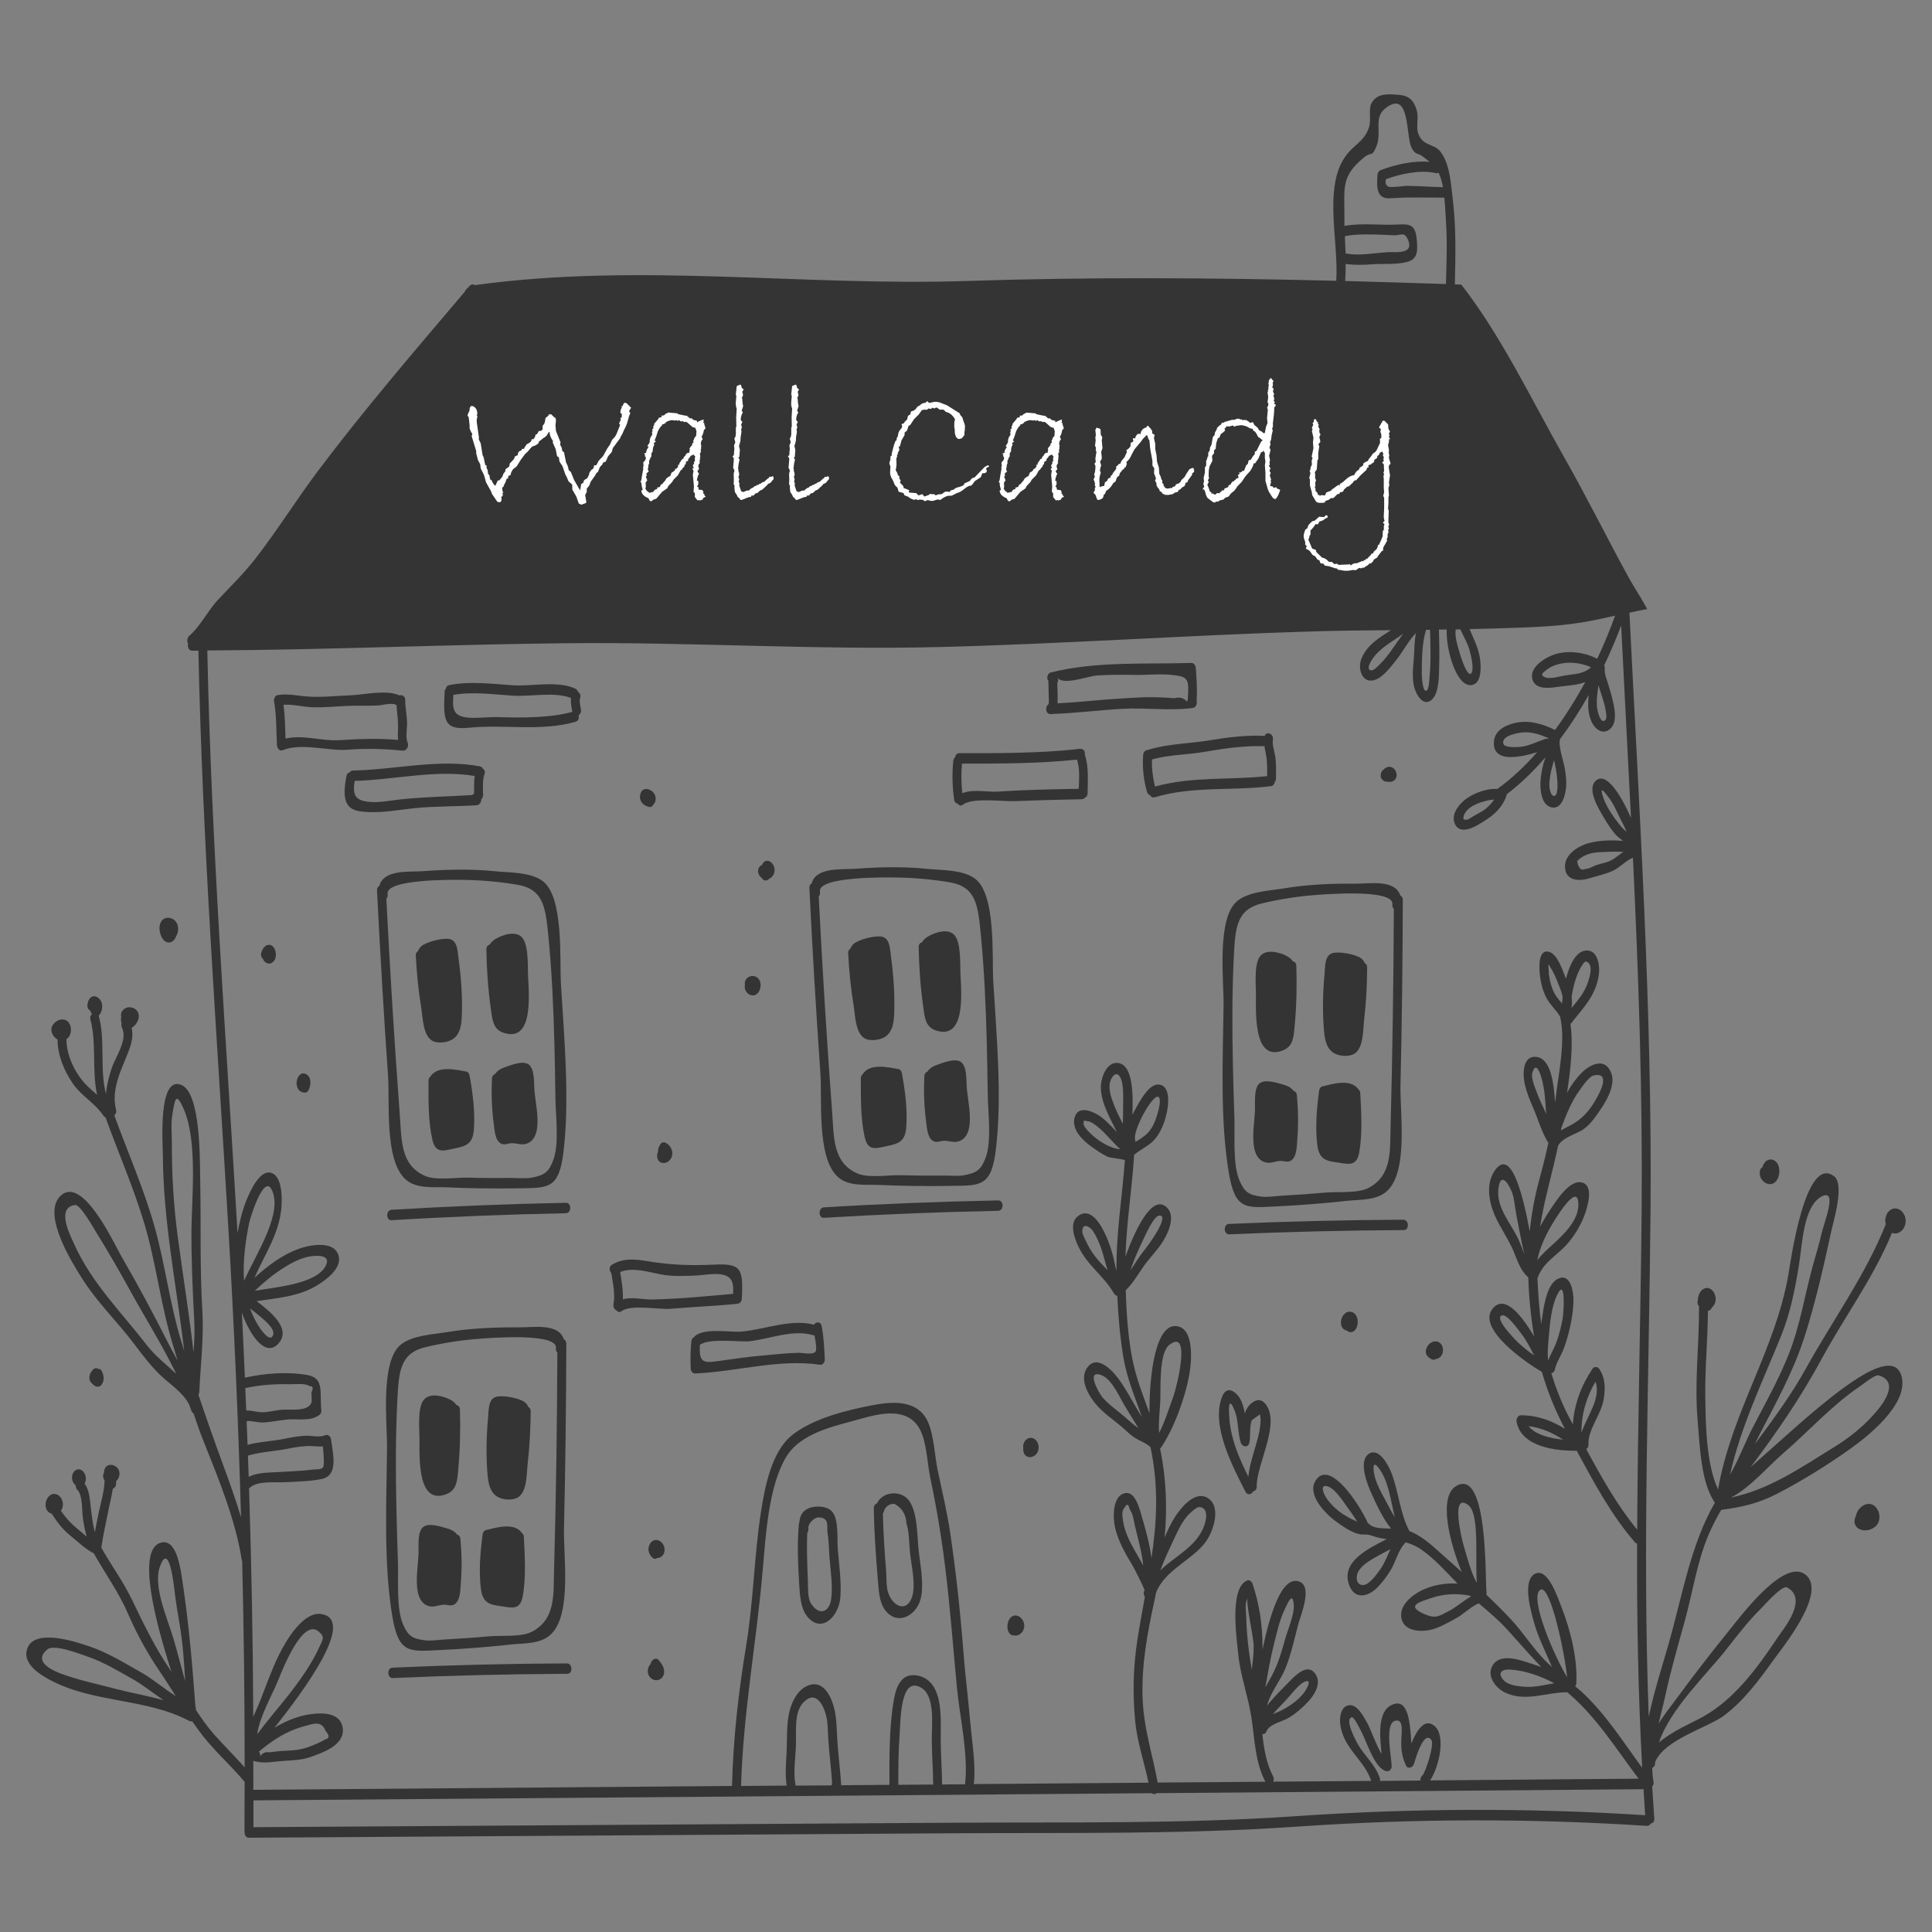<?xml version="1.0" encoding="utf-8"?>
<!-- Generator: Adobe Illustrator 14.0.0, SVG Export Plug-In . SVG Version: 6.00 Build 43363)  -->
<!DOCTYPE svg PUBLIC "-//W3C//DTD SVG 1.1//EN" "http://www.w3.org/Graphics/SVG/1.1/DTD/svg11.dtd">
<svg version="1.1" id="Ebene_1" xmlns="http://www.w3.org/2000/svg" xmlns:xlink="http://www.w3.org/1999/xlink" x="0px" y="0px"
	 width="92.406px" height="92.406px" viewBox="0 0 92.406 92.406" enable-background="new 0 0 92.406 92.406" xml:space="preserve">
<rect x="0" y="0" width="92.406" height="92.406" fill="#808080" stroke="none"/>
<g>
	<g>
		<path fill="#343434" d="M90.318,57.957c-0.068,0.075-0.105,0.169-0.123,0.268c-0.016,0.03-0.025,0.068-0.027,0.115
			c0,0.072,0.01,0.146,0.025,0.219c-0.957,2.412-2.58,4.656-3.826,6.909c-0.721,1.3-1.576,2.444-2.428,3.597
			c0.078-0.168,0.154-0.329,0.23-0.475c0.773-1.487,1.596-2.975,2.125-4.608s0.934-3.427,1.301-5.122
			c0.098-0.453,0.633-2.204,0.135-2.593c-1.387-1.083-2.09,4.095-2.191,4.688c-0.633,3.634-2.73,6.609-3.365,10.284
			c-0.576-1.226-0.594-3.167-0.611-4.438c-0.02-1.368,0.119-2.729,0.125-4.1c0.08-0.016,0.15-0.062,0.191-0.159
			c0.002-0.002,0.002-0.002,0.002-0.007c0.189-0.156,0.23-0.449,0.113-0.679c-0.188-0.373-0.58-0.317-0.732,0.057
			c-0.037,0.093-0.057,0.197-0.057,0.294c-0.029,0.081-0.023,0.178,0.049,0.257c0,0.002,0.002,0.002,0.002,0.002
			c0,0.006,0.004,0.009,0.006,0.014c0.012,1.829-0.227,3.655-0.064,5.48c0.105,1.21,0.148,2.89,0.803,3.887
			c0.008,0.012,0.016,0.017,0.021,0.021c-1.166,2.025-1.551,4.433-2.205,6.728c-0.285,1.003-0.693,2.256-0.959,3.515
			c-0.305-8.078,0.018-16.172,0.086-24.257c0.08-9.53-0.539-19.042-1.01-28.549c0.281-0.063,0.566-0.122,0.852-0.175
			c-0.09-0.161-0.182-0.323-0.273-0.479c-0.227-0.377-0.463-0.749-0.674-1.137c-1.012-1.852-1.947-3.745-2.988-5.574
			c-1.543-2.713-3.033-5.86-4.959-8.329c-0.105-0.004-0.205-0.007-0.307-0.01c0.029-1.37,0.066-2.72-0.102-4.087
			c-0.092-0.752-0.137-1.703-0.609-2.286c-0.289-0.357-0.848-0.239-1.049-0.867c-0.102-0.318,0.039-0.739-0.061-1.077
			c-0.186-0.617-0.477-0.729-0.996-0.76c-0.445-0.026-0.912-0.05-1.17,0.41c-0.148,0.269-0.021,0.778-0.1,1.08
			c-0.168,0.628-0.588,0.832-0.955,1.226c-1.338,1.441-0.502,4.237-0.631,6.19c-5.895-0.146-11.783-0.185-17.685,0.009
			c-7.841,0.257-15.625-0.879-23.449,0.189c-0.021,0.001-0.038,0.007-0.056,0.013c-0.073-0.05-0.167-0.058-0.25,0.025
			c-0.061,0.062-0.123,0.123-0.183,0.183c-0.03,0.031-0.048,0.065-0.058,0.102c-2.375,2.803-4.782,5.596-7.012,8.559
			c-1.028,1.367-1.947,2.845-2.992,4.194c-0.559,0.721-1.18,1.323-1.794,1.976c-0.476,0.501-0.868,1.299-1.377,1.728
			c-0.101,0.084-0.133,0.274-0.058,0.382c-0.039,0.145,0.024,0.332,0.194,0.332c0.099,0,0.198-0.001,0.297-0.001
			c0.192,9.276,0.897,18.521,1.442,27.774c0.267,4.557,0.468,9.114,0.597,13.679c-0.256-0.865-0.567-1.723-0.857-2.511
			c-0.413-1.122-0.805-2.234-1.182-3.357c0.023-0.035,0.042-0.077,0.043-0.135c0.06-1.336,0.226-2.566,0.143-3.954
			c-0.123-2.028-0.055-4.048-0.099-6.077c-0.02-0.918,0.051-4.265-0.904-4.65c-1.129-0.458-0.885,2.818-0.882,3.395
			c0.019,3.146,0.655,6.225,1.023,9.334c-0.049-0.159-0.1-0.315-0.148-0.477c-0.552-1.805-0.767-3.682-1.277-5.487
			c-0.515-1.818-1.282-3.545-1.92-5.31C5.536,53.29,5.58,53.197,5.55,53.08c-0.251-1.015,0.273-1.933,0.608-2.821
			c0.14-0.371,0.229-0.735,0.138-1.1c0.148-0.078,0.275-0.248,0.324-0.422c0.135-0.497-0.463-0.725-0.737-0.427
			c-0.095,0.103-0.111,0.216-0.085,0.323c-0.023,0.107-0.018,0.22,0.021,0.317c-0.021,0.062-0.022,0.132,0.016,0.208
			c0.292,0.57-0.324,1.415-0.495,1.94c-0.134,0.406-0.239,0.814-0.269,1.229c-0.312-1.15-0.029-2.559-0.337-3.696
			c-0.005-0.02-0.015-0.032-0.022-0.049c0.014-0.009,0.027-0.019,0.039-0.033c0.187-0.245,0.198-0.635-0.057-0.828
			c-0.271-0.206-0.512,0.058-0.515,0.388c0,0.104,0.059,0.194,0.139,0.229c0.014,0.062,0.041,0.116,0.082,0.165
			c-0.067,0.052-0.108,0.141-0.076,0.26c0.302,1.109,0.063,2.451,0.321,3.6c-0.21-0.185-0.426-0.362-0.62-0.58
			c-0.449-0.503-0.844-1.313-0.845-2.047c0-0.015-0.003-0.024-0.006-0.037c0.037-0.022,0.071-0.049,0.1-0.083
			c0.192-0.235,0.149-0.675-0.109-0.813c-0.216-0.115-0.486,0.001-0.631,0.205c-0.183,0.261-0.011,0.587,0.222,0.713
			c0,0.005-0.002,0.01-0.002,0.016c0.001,0.759,0.327,1.493,0.724,2.078c0.415,0.616,1.058,0.929,1.468,1.547
			c0.029,0.045,0.064,0.066,0.099,0.076c0.61,1.691,1.337,3.345,1.856,5.076c0.565,1.884,0.776,3.863,1.354,5.756
			c0.082,0.271,0.161,0.539,0.24,0.811c-0.157-0.286-0.313-0.572-0.457-0.854c-0.709-1.408-1.451-2.791-2.236-4.143
			c-0.339-0.585-1.866-3.933-2.923-2.872c-0.888,0.893,0.604,3.235,1.05,3.941c0.721,1.141,1.675,2.05,2.476,3.112
			c0.408,0.54,0.797,1.059,1.275,1.517c0.427,0.409,1.064,0.806,1.368,1.398c0.032,0.096,0.072,0.188,0.102,0.283
			c0.022,0.07,0.063,0.114,0.109,0.142c0.149,0.455,0.307,0.902,0.483,1.344c0.698,1.75,1.524,3.739,1.821,5.663
			c0.004,0.024,0.013,0.042,0.021,0.059c0.077,3.287,0.118,6.571,0.118,9.859c-0.483-0.542-0.993-1.046-1.473-1.587
			c-0.302-0.341-0.586-0.742-0.86-1.159c0.007-0.054,0-0.106-0.021-0.154c-0.153-2.032-0.314-3.966-0.621-5.99
			c-0.084-0.563-0.26-2.021-0.996-1.865c-1.245,0.261-0.276,3.872,0.47,6.186C7.42,78.818,6.908,77.747,6.3,76.489
			c-0.423-0.875-0.986-1.632-1.458-2.468c0.002-0.009,0.009-0.02,0.01-0.03c0.083-0.595,0.219-1.167,0.334-1.752
			c0.062-0.327,0.159-0.687,0.209-1.034c0.113-0.037,0.199-0.199,0.146-0.349c0.223-0.188,0.248-0.556-0.014-0.722
			c-0.239-0.153-0.554-0.063-0.554,0.307c0,0.005,0,0.011,0,0.015c-0.035,0.053-0.056,0.126-0.035,0.21
			c0.013,0.063,0.039,0.111,0.069,0.154c-0.001,0.011-0.006,0.02-0.006,0.029c-0.012,0.456-0.174,1.014-0.27,1.457
			c-0.07,0.326-0.135,0.649-0.193,0.978c-0.115-0.422-0.16-0.863-0.209-1.312c-0.039-0.342-0.079-0.747-0.285-1.016
			c0.005-0.006,0.01-0.01,0.013-0.017c0.122-0.243,0.009-0.576-0.224-0.651c-0.204-0.063-0.386,0.131-0.388,0.367
			c-0.002,0.179,0.072,0.309,0.183,0.387c-0.01,0.068,0.004,0.144,0.064,0.202c0.264,0.271,0.221,0.919,0.265,1.298
			c0.039,0.33,0.101,0.648,0.192,0.957c-0.16-0.132-0.315-0.274-0.476-0.404c-0.301-0.245-0.536-0.506-0.761-0.838
			c0.012-0.018,0.024-0.029,0.034-0.047c0.166-0.313-0.014-0.725-0.33-0.755c-0.237-0.022-0.429,0.229-0.436,0.502
			c-0.006,0.255,0.131,0.398,0.306,0.448c0.005,0.009,0.007,0.022,0.016,0.038c0.253,0.387,0.511,0.723,0.857,1
			c0.372,0.302,0.713,0.638,1.128,0.852c0.539,0.957,1.189,1.858,1.631,2.876c0.427,0.977,0.902,1.854,1.487,2.718
			c0.271,0.399,0.537,0.817,0.803,1.235C7.845,80.767,7.264,80.278,6.769,80c-0.808-0.457-1.607-0.954-2.471-1.247
			c-0.582-0.198-2.647-0.916-2.997,0.103c-0.255,0.746,0.69,1.283,1.13,1.515c2.083,1.094,4.542,0.843,6.628,1.942
			c0.047,0.024,0.093,0.024,0.136,0.016c0.16,0.233,0.323,0.461,0.494,0.679c0.612,0.782,1.362,1.442,2.001,2.203
			c0.003,0.005,0.007,0.005,0.011,0.011c-0.002,0.779-0.002,1.559-0.008,2.339c0,0.021,0.006,0.037,0.009,0.056
			c-0.013,0.134,0.054,0.28,0.202,0.28l33.77-0.214c5.434-0.033,10.877,0.06,16.303-0.313c5.635-0.39,11.158-0.405,16.795-0.04
			c0.088,0.007,0.145-0.047,0.176-0.114c0.1-0.009,0.189-0.084,0.176-0.234c-0.037-0.512-0.07-1.022-0.102-1.538
			c0.053-0.052,0.086-0.133,0.064-0.236c-0.039-0.212-0.057-0.43-0.061-0.651c0.012-0.007,0.021-0.014,0.035-0.021
			c0.088-0.059,0.115-0.159,0.1-0.249c0.432-1.084,2.521-1.656,3.285-2.222c0.918-0.683,1.654-1.651,2.344-2.619
			c0.445-0.618,2.578-3.219,1.605-4.1c-1.008-0.909-3.123,1.938-3.643,2.578c-0.875,1.081-1.736,2.188-2.564,3.319
			c-0.277,0.382-0.594,0.771-0.857,1.192c0.105-0.448,0.223-0.884,0.309-1.285c0.266-1.23,0.607-2.409,0.941-3.613
			c0.381-1.377,0.59-2.852,1.148-4.154c0.174-0.405,0.377-0.794,0.596-1.166c0.98-0.134,1.738-0.292,2.674-0.772
			c1.186-0.611,2.387-1.36,3.496-2.147c0.76-0.541,2.799-2.108,2.461-3.453c-0.504-1.99-4.756,2.168-7.221,4.325
			c1.25-1.668,2.381-3.301,3.402-5.188c1.1-2.027,2.473-3.862,3.357-6.018c0.037,0.018,0.076,0.027,0.117,0.031
			c0.234,0.021,0.463-0.18,0.52-0.442C91.252,57.995,90.691,57.548,90.318,57.957z M7.028,64.345
			c-1.212-1.576-2.659-2.982-3.503-4.889c-0.171-0.386-0.859-1.705,0.073-1.823c0.243-0.028,0.929,1.188,0.979,1.269
			c0.588,0.943,1.147,1.914,1.688,2.9c0.672,1.22,1.51,2.553,2.167,3.911C7.937,65.25,7.397,64.827,7.028,64.345z M8.221,54.737
			c0.002-0.456-0.053-0.958,0.019-1.408c0.131-0.81,0.183-1.076,0.517-0.354c0.722,1.549,0.403,4.376,0.4,5.998
			c-0.003,1.399,0.058,2.772,0.132,4.169c0.03,0.533,0.005,1.04-0.033,1.542c-0.209-1.859-0.512-3.703-0.757-5.554
			C8.304,57.661,8.217,56.22,8.221,54.737z M5.498,80.769c-0.726-0.193-1.477-0.351-2.191-0.586
			c-0.266-0.087-1.921-0.564-1.04-1.295c0.327-0.271,1.594,0.234,1.92,0.345c0.758,0.257,1.464,0.685,2.171,1.084
			c0.456,0.259,0.958,0.652,1.464,1.004C7.057,81.105,6.279,80.974,5.498,80.769z M8.281,78.327
			c-0.255-0.864-0.961-2.435-0.644-3.363c0.45-1.32,0.678,0.863,0.712,1.136c0.063,0.519,0.143,1.014,0.231,1.527
			c0.163,0.932,0.225,1.855,0.276,2.787C8.664,79.72,8.488,79.023,8.281,78.327z M69.623,30.107
			c0.074-0.001,0.148-0.002,0.227-0.004c0.146,0.331,0.334,0.635,0.436,0.992c0.063,0.216,0.234,0.911,0.088,1.104
			c-0.182,0.235-0.502-0.771-0.553-0.946C69.725,30.922,69.572,30.474,69.623,30.107z M68.803,8.257
			c0.027,0.063,0.061,0.13,0.086,0.204c0.053,0.148,0.096,0.315,0.127,0.491c-0.564-0.009-1.127-0.056-1.689-0.063
			c-0.197-0.002-0.391,0.045-0.586,0.046c-0.186,0.003-0.377,0.065-0.461-0.151c-0.014-0.041-0.008-0.129,0.004-0.214
			c0.729-0.261,1.658-0.46,2.381-0.292C68.717,8.293,68.764,8.281,68.803,8.257z M65.232,7.535c0.385-0.314,0.377,0.021,0.605-0.545
			c0.27-0.669-0.164-1.354,0.432-1.816c1.201-0.933,0.957,1.371,1.252,1.905c0.201,0.366,0.275,0.212,0.521,0.401
			c0.121,0.092,0.232,0.175,0.336,0.261c-0.771-0.068-1.645,0.131-2.34,0.396c-0.098,0.036-0.145,0.125-0.154,0.238
			c-0.053,0.642-0.021,1.157,0.629,1.109c0.859-0.063,1.705-0.033,2.568-0.03c0.045,0.417,0.059,0.846,0.082,1.205
			c0.064,0.977,0.021,1.951-0.004,2.927c-1.605-0.054-3.215-0.103-4.822-0.145c0.021-0.271,0.029-0.545,0.025-0.82
			c0.416,0.066,0.836,0.051,1.26,0.021c0.521-0.039,1.164,0.022,1.668-0.11c0.521-0.139,0.521-0.506,0.473-1.073
			c-0.064-0.708-0.32-0.752-0.881-0.721c-0.846,0.048-1.738-0.085-2.578,0.066c-0.002-0.138-0.002-0.272-0.002-0.408
			C64.309,8.974,64.127,8.445,65.232,7.535z M68.375,32.362c-0.01,0.115-0.023,0.563-0.121,0.653
			c-0.211,0.192-0.252-0.668-0.252-0.833c0.004-0.636,0.014-1.472,0.207-2.057c0.064,0,0.127-0.001,0.189-0.002
			C68.416,30.869,68.449,31.617,68.375,32.362z M64.324,11.298c0.588-0.12,1.295-0.088,1.893-0.066
			c0.174,0.006,0.346,0.025,0.521,0.021c0.295-0.014,0.438-0.162,0.6,0.205c0.324,0.731-0.619,0.584-0.947,0.603
			c-0.68,0.037-1.357,0.19-2.033,0.06C64.346,11.846,64.334,11.572,64.324,11.298z M11.733,66.38c0.023,0.002,0.045,0.005,0.07,0
			c0.677-0.15,1.36-0.186,2.048-0.173c0.232,0.005,0.757-0.063,0.958,0.092c0.16-0.011,0.188,0.091,0.086,0.297
			c0.004,0.146,0.009,0.294,0.014,0.439c-0.125,0.531-1.069,0.346-1.498,0.396c-0.276,0.032-0.568,0.113-0.844,0.115
			c-0.279,0.004-0.519-0.091-0.791-0.083C11.761,67.102,11.748,66.739,11.733,66.38z M11.894,70.637
			c-0.011-0.339-0.023-0.678-0.035-1.016c0.576-0.178,1.267-0.204,1.848-0.319c0.394-0.079,0.795-0.151,1.195-0.139
			c0.192,0.006,0.365,0.036,0.541,0.018c0.031,0.321,0.076,0.88,0.018,0.979c-0.082,0.146-0.313,0.105-0.489,0.128
			c-0.55,0.072-1.1,0.084-1.651,0.119C12.902,70.434,12.319,70.418,11.894,70.637z M11.912,71.184
			c0.011-0.009,0.023-0.011,0.032-0.021c0.361-0.353,1.233-0.247,1.684-0.269c0.574-0.032,1.169-0.038,1.738-0.15
			c0.818-0.158,0.577-1.119,0.463-1.927c-0.018-0.128-0.163-0.217-0.262-0.176c-0.305,0.129-0.65,0.015-0.965,0.028
			c-0.334,0.017-0.679,0.083-1.009,0.149c-0.565,0.116-1.189,0.135-1.752,0.289c-0.013-0.373-0.029-0.744-0.045-1.116
			c0.019-0.006,0.035-0.019,0.051-0.029c0.273,0.008,0.542,0.095,0.82,0.071c0.372-0.031,0.74-0.109,1.113-0.142
			c0.474-0.038,1.065,0.1,1.486-0.208c0.058-0.042,0.115-0.128,0.105-0.215c-0.093-0.842,0.16-1.555-0.663-1.7
			c-0.966-0.172-2.036-0.085-2.995,0.124c-0.044-1.039-0.093-2.081-0.146-3.119c0.293,0.875,1.079,2.235,1.749,1.489
			c0.645-0.721-0.397-1.534-1.041-2.031c0.996-0.146,2.042-0.22,2.918-0.77c0.372-0.231,1.189-0.795,0.997-1.42
			c-0.235-0.761-1.48-0.471-1.931-0.301c-0.764,0.283-1.454,0.798-2.091,1.378c0.48-1.093,1.178-2.087,1.29-3.343
			c0.045-0.514,0.039-1.644-0.578-1.693c-0.562-0.047-1.044,1.163-1.201,1.612c-0.132,0.384-0.238,0.829-0.317,1.296
			c-0.002-0.035-0.003-0.068-0.005-0.102c-0.544-9.256-1.25-18.5-1.441-27.777c5.739-0.027,11.475-0.29,17.213-0.347
			c5.963-0.061,11.917,0.334,17.881,0.181c5.943-0.151,11.88-0.571,17.824-0.747c1.232-0.037,2.467-0.049,3.697-0.058
			c-0.559,0.362-1.166,0.707-1.426,1.398c-0.164,0.445,0.033,1.058,0.502,1.014c0.475-0.044,0.904-0.645,1.203-1.02
			c0.301-0.382,0.57-0.905,0.914-1.252c-0.084,0.415-0.072,0.856-0.107,1.278c-0.033,0.383-0.068,0.77-0.01,1.153
			c0.068,0.442,0.457,1.168,0.896,0.734c0.352-0.348,0.32-1.242,0.334-1.718c0.018-0.541-0.002-1.076-0.014-1.614
			c0.123-0.003,0.248-0.004,0.373-0.005c-0.051,0.9,0.455,2.779,1.199,2.656c0.438-0.073,0.443-0.722,0.41-1.117
			c-0.053-0.604-0.311-1.06-0.518-1.558c0.408-0.008,0.818-0.018,1.229-0.031c1.369-0.046,2.756-0.066,4.111-0.283
			c0.545-0.087,1.084-0.207,1.621-0.329c-0.242,0.684-0.531,1.378-0.855,2.065c-0.621-0.331-1.424-0.419-2.07-0.202
			c-0.373,0.126-1.252,0.611-1.01,1.24c0.188,0.479,0.916,0.342,1.256,0.296c0.451-0.063,0.867-0.075,1.254-0.223
			c-0.438,0.801-0.92,1.574-1.447,2.291c-0.582-0.285-1.205-0.473-1.838-0.351c-0.406,0.078-1.027,0.308-1.082,0.885
			c-0.105,1.069,1.26,0.778,2.064,0.532c-0.598,0.678-1.232,1.277-1.906,1.756c-0.004,0-0.006-0.002-0.01-0.002
			c-0.475-0.03-1.066,0.181-1.469,0.467c-0.287,0.204-0.705,0.663-0.584,1.105c0.17,0.613,0.809,0.341,1.141,0.146
			c0.559-0.331,1.094-0.663,1.355-1.373c0.012-0.029,0.016-0.059,0.016-0.088c0.66-0.499,1.281-1.102,1.859-1.773
			c-0.033,0.099-0.066,0.192-0.092,0.28c-0.074,0.278-0.129,0.57-0.148,0.861c-0.033,0.473,0.064,1.225,0.59,1.267
			c0.418,0.033,0.58-0.524,0.627-0.915c0.039-0.338-0.008-0.668-0.064-0.999c-0.045-0.275-0.316-1.043-0.221-1.355
			c0.496-0.662,0.953-1.375,1.371-2.112c-0.037,0.393-0.049,0.781,0.102,1.188c0.158,0.432,0.578,0.765,0.947,0.411
			c0.301-0.291,0.209-0.84,0.129-1.224c-0.064-0.308-0.16-0.604-0.246-0.905c-0.057-0.196-0.191-0.497-0.162-0.708
			c0.01-0.07-0.004-0.132-0.029-0.18c0.301-0.632,0.572-1.269,0.813-1.903c0.152,3.066,0.318,6.132,0.471,9.2
			c-0.443-1.018-1.178-2.269-1.693-1.773c-0.342,0.322-0.029,0.991,0.141,1.31c0.227,0.419,0.473,0.842,0.766,1.2
			c0.111,0.14,0.262,0.25,0.406,0.362c-0.559-0.056-1.172-0.025-1.664,0.108c-0.441,0.121-1.172,0.532-1.111,1.186
			c0.061,0.661,0.752,0.621,1.15,0.496c0.377-0.117,0.803-0.203,1.16-0.374c0.342-0.164,0.588-0.478,0.938-0.612
			c0.266,5.601,0.463,11.208,0.416,16.817c-0.045,5.104-0.189,10.215-0.213,15.319c-0.951-1.152-1.705-2.498-2.439-3.854
			c0.064-0.034,0.113-0.104,0.107-0.217c-0.037-0.7,0.598-1.418,0.723-2.133c0.096-0.541,0.092-1.064-0.219-1.502
			c-0.068-0.094-0.234-0.099-0.301,0c-0.547,0.808-0.883,1.699-0.947,2.671c-0.029-0.058-0.061-0.113-0.092-0.172
			c-0.4-0.734-0.705-1.497-0.939-2.279c0.078-0.01,0.148-0.062,0.17-0.175c0.076-0.358,0.299-0.659,0.426-0.999
			c0.119-0.324,0.219-0.665,0.295-1.006c0.09-0.395,0.152-0.806,0.168-1.209c0.02-0.52-0.15-1.454-0.773-1.107
			c-0.529,0.293-0.658,1.377-0.742,1.957c-0.01,0.06-0.018,0.126-0.027,0.189c-0.096-0.718-0.148-1.448-0.182-2.191
			c0.006-0.015,0.016-0.024,0.021-0.037c0.258-0.725,0.895-1.037,1.355-1.544c0.375-0.409,0.697-0.936,0.896-1.487
			c0.146-0.415,0.436-1.408-0.178-1.517c-0.57-0.103-1.174,0.854-1.463,1.283c-0.18,0.271-0.352,0.552-0.504,0.844
			c0.203-1.313,0.584-2.549,0.859-3.868c0.195-0.393,0.85-0.564,1.15-0.755c0.291-0.183,0.496-0.438,0.705-0.731
			c0.34-0.479,0.975-1.388,0.666-2.063c-0.316-0.7-1.01-0.331-1.391,0.052c-0.285,0.285-0.508,0.607-0.699,0.955
			c0.17-1.108,0.303-2.292,0.164-3.301c0.047-0.022,0.084-0.065,0.109-0.121c0.518-0.649,1.086-1.235,1.236-2.15
			c0.09-0.516-0.041-1.298-0.629-1.229c-0.459,0.053-0.758,0.674-0.932,1.346c-0.018-0.046-0.037-0.092-0.053-0.137
			c-0.143-0.371-0.375-1.035-0.752-1.148c-0.506-0.15-0.482,0.684-0.449,1.034c0.037,0.404,0.137,0.813,0.316,1.162
			c0.182,0.349,0.477,0.581,0.664,0.913c0.002,0.013-0.002,0.024,0.004,0.039c0.264,1.15-0.111,2.81-0.238,3.974
			c-0.002,0.031-0.008,0.059-0.012,0.09c-0.066-1.013-0.221-2.1-0.887-2.188c-0.654-0.089-0.68,0.795-0.561,1.31
			c0.086,0.378,0.232,0.748,0.387,1.095c0.242,0.55,0.422,1.216,0.74,1.708c-0.127,0.589-0.273,1.172-0.438,1.771
			c-0.225,0.831-0.371,1.646-0.453,2.464c-0.303-1.627-0.863-4.009-1.648-2.947c-0.463,0.628-0.314,1.512-0.025,2.179
			c0.262,0.598,0.643,1.104,0.895,1.707c0.189,0.463,0.334,0.921,0.691,1.246c0.004,0.005,0.012,0.007,0.018,0.013
			c0.012,0.44,0.039,0.887,0.084,1.342c0.049,0.517,0.113,1.003,0.191,1.474c-0.563-0.942-1.34-1.962-1.918-1.391
			c-0.994,0.972,1.705,2.767,2.291,3.09c0.264,0.925,0.623,1.813,1.104,2.731c-0.646-0.41-1.359-0.655-2.107-0.65
			c-0.143,0-0.232,0.158-0.205,0.314c0.232,1.236,1.982,1.394,2.875,1.38c0.836,1.543,1.66,3.085,2.783,4.376
			c0.031,0.039,0.068,0.057,0.105,0.063c-0.014,3.576,0.049,7.15,0.244,10.725c-0.939-1.271-1.732-2.561-2.896-3.633
			c-0.102-0.092-0.203-0.176-0.305-0.263c0.027-0.04,0.047-0.09,0.051-0.142c0.064-1.182-0.287-2.571-0.705-3.631
			c-0.162-0.409-0.639-1.903-1.256-1.617c-0.664,0.31-0.191,1.882-0.047,2.389c0.18,0.634,0.463,1.19,0.717,1.783
			c0.045,0.096,0.084,0.193,0.123,0.292c-0.109-0.099-0.219-0.196-0.322-0.303c-0.594-0.607-1.061-1.354-1.643-1.979
			c-0.373-0.402-0.77-0.791-1.172-1.175c0.012-0.043,0.016-0.088,0.008-0.138c-0.072-0.495,0.096-5.923-1.43-5.071
			c-0.895,0.5-0.338,2.711,0.246,4.123c-0.381-0.34-0.76-0.679-1.133-1.011c-0.426-0.386-0.861-0.746-1.371-0.947
			c-0.445-0.813-0.52-1.922-0.865-2.796c-0.152-0.385-0.594-1.194-1.059-0.908c-0.543,0.334-0.084,1.486,0.107,1.902
			c0.24,0.524,0.545,1.203,0.943,1.685c-0.414-0.005-0.855-0.014-1.029-0.201c-0.025-0.027-0.053-0.043-0.08-0.055
			c-0.412-0.92-1.787-3.005-2.463-2.096c-0.52,0.692,0.43,1.629,0.873,1.964c0.279,0.209,0.971,0.727,1.416,0.667
			c0.049,0.017,0.1,0.017,0.148,0c0.07,0.024,0.146,0.039,0.236,0.068c0.238,0.086,0.467,0.126,0.689,0.159
			c-0.898,0.454-2.15,1.063-1.82,2.126c0.246,0.788,0.908,0.645,1.355,0.202c0.25-0.245,0.465-0.541,0.656-0.85
			c0.238-0.389,0.354-0.927,0.654-1.253c0.021-0.021,0.033-0.048,0.045-0.074c0.252,0.066,0.506,0.167,0.775,0.354
			c0.627,0.437,1.164,1.047,1.721,1.618c-0.611-0.03-1.221,0.067-1.795,0.369c-0.393,0.206-1.027,0.702-0.883,1.316
			c0.141,0.597,0.885,0.621,1.303,0.546c0.469-0.087,0.918-0.359,1.344-0.592c0.254-0.138,0.729-0.573,1.049-0.692
			c0.479,0.412,0.965,0.812,1.396,1.292c0.553,0.614,1.059,1.194,1.59,1.754c-0.152-0.056-0.303-0.104-0.447-0.152
			c-0.467-0.153-1.406-0.515-1.814-0.015c-0.436,0.533,0.086,1.175,0.516,1.381c0.988,0.477,1.98-0.009,2.992-0.009
			c0.023,0.021,0.049,0.044,0.072,0.063c1.352,1.163,2.258,2.641,3.338,4.071L68.4,85.156c0.43-0.635,0.768-2.138,0.213-2.603
			c-0.479-0.404-0.857,0.213-1.109,0.838c-0.057-0.927-0.127-2.225-0.936-1.848c-0.693,0.323-0.576,1.492-0.486,2.352
			c-0.273-0.45-0.535-1.214-0.682-1.474c-0.182-0.319-0.475-0.909-0.869-0.862c-0.438,0.053-0.486,0.66-0.406,1.055
			c0.219,1.084,1.129,1.586,1.453,2.546c0.002,0.008,0.006,0.01,0.01,0.02l-4.695,0.035c0.039-0.064,0.049-0.151,0.002-0.245
			c-0.332-0.636-0.439-1.328-0.52-2.034c0.076,0.018,0.154-0.015,0.199-0.124c0.133-0.336,0.695-0.459,0.965-0.598
			c0.27-0.141,0.514-0.33,0.744-0.542c0.363-0.326,1.051-1.053,0.609-1.639c-0.355-0.476-0.914,0.075-1.203,0.374
			c-0.348,0.36-0.752,0.745-1.088,1.173c0.176-0.669,0.646-1.189,0.896-1.822c0.256-0.649,0.416-1.371,0.594-2.057
			c0.105-0.419,0.703-1.787,0.072-2.047c-0.84-0.347-1.418,1.516-1.785,3.271c0.006-0.07,0.01-0.143,0.008-0.208
			c-0.012-1.055-0.146-1.964-0.473-2.95c-0.039-0.117-0.146-0.224-0.262-0.175c-0.863,0.362-0.498,2.771-0.43,3.497
			c0.102,1.053,0.471,2.01,0.631,3.045c0.168,1.078,0.17,2.123,0.67,3.086l-5.152,0.039c-0.252-1.39-0.678-2.614-0.723-4.106
			c-0.045-1.582,0.24-3.091,0.572-4.612c0.025-0.124,0.051-0.247,0.078-0.373c0.41-1.068,1.723-1.547,2.361-2.408
			c0.365-0.489,0.793-1.703,0.094-2.12c-0.592-0.353-1.262,0.45-1.566,0.936c-0.189,0.298-0.342,0.627-0.482,0.961
			c0.125-1.376,0.088-2.748-0.207-4.205c-0.004-0.017-0.008-0.031-0.014-0.049c0.018-0.012,0.037-0.024,0.051-0.049
			c0.621-0.93,1.154-2.367,1.355-3.521c0.107-0.62,0.223-2.096-0.541-2.273c-1.082-0.252-1.385,2.343-1.369,4.15
			c-0.268-0.736-0.555-1.462-0.742-2.236c-0.264-1.106-0.357-2.428-0.393-3.644c0.318-0.308,0.549-0.692,0.809-1.077
			c0.271-0.397,0.605-0.728,0.881-1.123c0.297-0.421,0.795-1.408,0.195-1.825c-0.676-0.472-1.434,1.141-1.898,2.411
			c0.047-1.622,0.314-3.231,0.414-4.862c0.271-0.236,0.604-0.373,0.867-0.621c0.273-0.253,0.453-0.604,0.582-0.979
			c0.15-0.43,0.402-1.618-0.217-1.754c-0.451-0.099-0.863,0.621-1.074,0.99c-0.076,0.136-0.162,0.291-0.242,0.455
			c0.041-1.012,0.023-2.333-0.637-2.475c-0.588-0.128-0.914,0.729-0.867,1.276c0.064,0.764,0.461,1.37,0.758,2.021
			c-0.311-0.332-0.613-0.676-1-0.88c-0.303-0.16-0.84-0.344-1.004,0.144c-0.203,0.604,0.395,1.14,0.758,1.408
			c0.26,0.188,0.543,0.386,0.826,0.515c0.104,0.046,0.787,0.112,0.801,0.158c0,0.002,0.002,0.004,0.006,0.006
			c-0.129,1.766-0.424,3.503-0.4,5.277c0,0.004,0,0.006,0,0.01c-0.074-0.254-0.117-0.529-0.166-0.709
			c-0.086-0.32-0.186-0.621-0.314-0.919c-0.229-0.519-0.703-1.411-1.309-1.032c-0.51,0.318-0.238,1.082-0.02,1.526
			c0.436,0.896,1.211,1.379,1.691,2.22c0.041,0.067,0.098,0.102,0.156,0.107c0.043,0.983,0.133,1.987,0.287,2.924
			c0.168,1.016,0.563,1.935,0.895,2.885c-0.348-0.554-0.658-1.157-1.008-1.678c-0.307-0.455-1.088-1.377-1.596-0.72
			c-0.451,0.586,0.098,1.448,0.469,1.855c0.35,0.382,0.762,0.662,1.15,0.987c0.189,0.159,0.365,0.348,0.568,0.489
			c0.254,0.18,0.545,0.259,0.785,0.465c0.014,0.012,0.021,0.015,0.035,0.02c0.404,1.896,0.305,3.597,0.049,5.32
			c-0.094-0.728-0.301-1.449-0.5-2.119c-0.115-0.395-0.322-1.098-0.783-0.988c-0.566,0.14-0.572,1.102-0.467,1.601
			c0.094,0.445,0.287,0.873,0.496,1.261c0.143,0.264,0.307,0.511,0.447,0.776c0.068,0.131,0.402,0.786,0.48,1.006
			c-0.049,0.069-0.064,0.166-0.012,0.269c0.01,0.015,0.016,0.03,0.023,0.045c-0.119,0.67-0.248,1.355-0.357,2.065
			c-0.203,1.28-0.229,2.546-0.109,3.842c0.098,1.055,0.436,1.984,0.641,2.982l-8.36,0.066c0.002-0.012,0.006-0.018,0.007-0.026
			c0.1-0.882-0.094-2.038-0.171-2.91c-0.098-1.146-0.246-2.278-0.333-3.431c-0.144-1.869-0.351-3.76-0.622-5.606
			c-0.149-1.014-0.388-2.017-0.599-3.011c-0.152-0.724-0.178-1.635-0.454-2.297c-0.48-1.148-1.777-1.014-2.698-0.834
			c-1.186,0.229-2.777,0.611-3.8,1.41c-0.979,0.77-1.311,2.419-1.507,3.69c-0.328,2.127-0.358,4.279-0.708,6.396
			c-0.373,2.278-0.613,4.386-0.677,6.709c-7.631,0.062-15.261,0.12-22.894,0.185c0.002-0.467,0-0.932-0.002-1.395
			c0.015,0.011,0.029,0.021,0.045,0.023c0.488,0.133,0.933,0.019,1.426-0.014c0.466-0.03,0.876-0.037,1.327-0.205
			c0.479-0.177,1.602-0.538,1.479-1.373c-0.11-0.751-1.003-0.72-1.472-0.662c-0.625,0.075-1.23,0.318-1.792,0.659
			c1.352-1.712,3.909-5.124,2.272-5.437c-0.868-0.168-1.694,1.22-2.052,1.939c-0.359,0.725-0.627,1.504-0.926,2.263
			c-0.094,0.236-0.208,0.471-0.309,0.71C12.098,78.477,12.028,74.828,11.912,71.184z M11.921,58.481
			c0.054-0.261,0.691-2.319,1.066-1.594c0.573,1.11-0.706,3.027-1.312,4.371C11.597,60.412,11.75,59.275,11.921,58.481z
			 M11.96,62.58c0.149,0.116,0.299,0.231,0.444,0.354c0.164,0.142,0.754,0.591,0.663,0.901c-0.137,0.462-0.656-0.333-0.732-0.462
			C12.197,63.138,12.054,62.863,11.96,62.58z M12.189,61.737c0.427-0.406,0.878-0.785,1.363-1.089
			c0.361-0.229,0.742-0.434,1.146-0.528c0.32-0.076,1.183-0.168,0.88,0.427c-0.285,0.565-1.258,0.812-1.736,0.913
			C13.294,61.575,12.74,61.648,12.189,61.737z M67.115,30.308c-0.359,0.475-0.674,1.022-1.088,1.433
			c-0.094,0.091-0.316,0.345-0.453,0.323c-0.305-0.05,0.092-0.594,0.189-0.708C66.156,30.898,66.658,30.648,67.115,30.308z
			 M76.453,32.773c0.111,0.391,0.271,0.783,0.334,1.146c0.018,0.104,0.086,0.416,0.004,0.51c-0.189,0.214-0.334-0.229-0.375-0.404
			C76.322,33.602,76.4,33.19,76.453,32.773z M76.1,31.916c-0.379,0.335-0.785,0.313-1.248,0.391
			c-0.271,0.044-0.699,0.19-0.965,0.081c-0.248-0.104-0.098-0.216,0.139-0.39c0.217-0.157,0.48-0.239,0.73-0.277
			C75.18,31.655,75.686,31.726,76.1,31.916z M74.379,38.054c-0.195,0.099-0.271-0.339-0.273-0.449
			c-0.008-0.161,0.012-0.32,0.037-0.479c0.029-0.207,0.082-0.405,0.139-0.604c0.018-0.054,0.031-0.109,0.051-0.164
			c0.061,0.29,0.119,0.581,0.146,0.878C74.492,37.379,74.533,37.977,74.379,38.054z M74.053,35.35l-0.002,0.001
			c-0.037-0.019-0.08-0.028-0.135-0.012c-0.396,0.133-0.797,0.345-1.209,0.385c-0.137,0.013-0.734,0.045-0.797-0.138
			c-0.146-0.44,0.846-0.561,1.037-0.562c0.371-0.003,0.75,0.118,1.102,0.277c0.002,0.013,0,0.024,0.002,0.039
			C74.053,35.344,74.053,35.347,74.053,35.35z M71.467,38.241c-0.158,0.23-0.355,0.425-0.578,0.562
			c-0.148,0.09-0.305,0.166-0.455,0.256c-0.08,0.048-0.186,0.137-0.281,0.146c-0.166,0.018-0.178-0.035-0.146-0.169
			C70.131,38.529,71.006,38.272,71.467,38.241z M77.807,39.791c-0.102-0.082-0.199-0.17-0.283-0.273
			c-0.33-0.4-0.773-1.016-0.9-1.567c-0.08-0.354,0.166,0.003,0.277,0.139c0.193,0.234,0.336,0.521,0.469,0.805
			C77.502,39.178,77.672,39.482,77.807,39.791z M77.641,40.744c-0.162,0.113-0.316,0.243-0.492,0.354
			c-0.236,0.151-0.492,0.182-0.75,0.262c-0.182,0.055-0.406,0.205-0.594,0.206c-0.186,0.089-0.309-0.038-0.373-0.38
			c0.143-0.146,0.303-0.252,0.484-0.314c0.225-0.087,0.459-0.109,0.693-0.119C76.936,40.741,77.293,40.723,77.641,40.744z
			 M75.639,68.532c-0.012-0.883,0.238-1.713,0.672-2.446C76.594,66.861,75.902,67.736,75.639,68.532z M74.049,65.075
			c-0.051-0.386,0.002-0.824,0.031-1.186c0.053-0.623,0.127-1.393,0.395-1.949c0.428-0.9,0.316,0.836,0.268,1.112
			c-0.061,0.357-0.154,0.711-0.268,1.056C74.363,64.454,74.172,64.746,74.049,65.075z M73.525,60.278
			c0.141-0.691,0.461-1.322,0.82-1.898c0.176-0.275,1.152-1.86,1.148-0.752c-0.006,0.911-1.023,1.691-1.557,2.199
			C73.781,59.978,73.646,60.122,73.525,60.278z M74.66,54.067c0.008-0.044,0.018-0.089,0.021-0.132
			c0.234-0.625,0.473-1.241,0.859-1.771c0.164-0.223,0.455-0.686,0.715-0.733c0.783-0.147,0.27,0.813,0.105,1.103
			c-0.336,0.599-0.684,0.988-1.234,1.284C74.977,53.893,74.813,53.973,74.66,54.067z M75.168,47.699
			c0.074-0.548,0.248-1.145,0.498-1.524c0.109-0.166,0.18-0.262,0.322-0.106c0.189,0.2,0.041,0.677-0.039,0.918
			c-0.164,0.489-0.479,0.862-0.791,1.23C75.197,48.049,75.195,47.874,75.168,47.699z M74.742,47.675
			c-0.012,0.114-0.021,0.223-0.031,0.32c-0.137-0.159-0.275-0.316-0.379-0.516c-0.121-0.242-0.199-0.521-0.24-0.797
			c-0.023-0.154-0.016-0.313-0.035-0.465c0.004-0.034,0.006-0.065,0.008-0.099c0.158,0.247,0.289,0.482,0.398,0.766
			C74.537,47.079,74.682,47.387,74.742,47.675z M73.951,53.282c-0.031-0.077-0.061-0.15-0.092-0.214
			c-0.119-0.248-0.234-0.497-0.332-0.76c-0.082-0.221-0.309-0.73-0.24-0.979c0.178-0.655,0.402,0.079,0.455,0.276
			C73.891,52.151,73.914,52.719,73.951,53.282z M72.91,59.985c-0.109-0.266-0.203-0.549-0.33-0.803
			c-0.354-0.713-1.02-1.443-0.912-2.334c0.094-0.789,0.459-0.31,0.646,0.172c0.115,0.299,0.137,0.684,0.197,1.003
			C72.633,58.677,72.756,59.339,72.91,59.985z M73.377,64.828c-0.266-0.182-0.52-0.386-0.77-0.618
			c-0.096-0.091-1.195-1.189-0.758-1.298c0.236-0.057,0.738,0.65,0.891,0.845C72.994,64.084,73.186,64.456,73.377,64.828z
			 M74.762,68.859c-0.602-0.063-1.328-0.231-1.65-0.646C73.697,68.282,74.25,68.519,74.762,68.859z M74.957,80.225
			c-0.621-1.008-1.818-3.796-1.297-4.179C74.143,75.694,74.842,79.085,74.957,80.225z M74.34,80.509
			c-0.494,0.084-0.984,0.212-1.48,0.164c-0.26-0.022-0.715-0.071-0.924-0.292c-0.365-0.383-0.072-0.549,0.271-0.528
			C72.859,79.885,73.666,80.141,74.34,80.509z M70.002,73.915c-0.084-0.268-0.646-2.611,0.238-1.916
			c0.402,0.315,0.365,1.695,0.373,2.173c0.006,0.528-0.012,1.027,0.021,1.534C70.344,75.199,70.168,74.458,70.002,73.915z
			 M70.354,76.359c-0.359,0.208-0.736,0.531-1.025,0.679c-0.531,0.275-0.666,0.404-1.242,0.145
			c-0.887-0.399-0.117-0.583,0.379-0.753c0.621-0.212,1.232-0.225,1.85-0.108C70.326,76.334,70.34,76.347,70.354,76.359z
			 M66.713,72.568c-0.184-0.286-0.334-0.61-0.49-0.889c-0.172-0.311-0.348-0.639-0.451-0.989c-0.078-0.271-0.176-0.905,0.145-0.506
			C66.418,70.806,66.504,71.732,66.713,72.568z M64.914,72.784c-0.15-0.075-0.314-0.148-0.359-0.174
			c-0.166-0.095-0.342-0.192-0.494-0.312c-0.23-0.174-0.455-0.399-0.621-0.648c-0.115-0.174-0.324-0.626,0.002-0.572
			c0.379,0.062,0.787,0.719,1.014,1.03C64.6,72.31,64.771,72.541,64.914,72.784z M66.504,74.098
			c-0.154,0.326-0.285,0.678-0.486,0.961c-0.172,0.24-0.367,0.511-0.602,0.672c-0.26,0.178-0.568,0.057-0.52-0.348
			c0.063-0.495,0.797-0.845,1.125-1.03C66.18,74.261,66.344,74.18,66.504,74.098z M65.994,85.037
			c-0.219-0.644-0.715-1.034-1.039-1.597c-0.094-0.158-0.68-1.247-0.287-1.3c0.105-0.015,0.371,0.548,0.41,0.617
			c0.285,0.511,0.645,1.795,1.215,1.956c0.129,0.034,0.275-0.073,0.27-0.239c-0.02-0.517-0.35-2.06,0.176-2.174
			c0.434-0.096,0.281,0.61,0.281,1.012c0,0.438,0.047,0.726,0.219,1.117c0.092,0.204,0.328,0.125,0.389-0.062
			c0.07-0.217,0.469-1.652,0.836-1.139c0.148,0.21-0.283,1.564-0.439,1.699c-0.072,0.061-0.096,0.151-0.086,0.234L66,85.18
			C66.008,85.139,66.012,85.092,65.994,85.037z M60.521,80.704c0.117-0.666,0.229-1.332,0.393-1.99
			c0.145-0.574,0.266-1.164,0.512-1.695c0.199-0.431,0.406-0.898,0.455-0.243c0.033,0.438-0.295,1.192-0.412,1.611
			c-0.164,0.593-0.33,1.173-0.609,1.705C60.744,80.312,60.627,80.507,60.521,80.704z M60.883,81.989
			c0.256-0.311,0.553-0.582,0.811-0.885c0.164-0.192,0.332-0.396,0.525-0.555c0.211-0.175,0.523-0.271,0.297,0.177
			c-0.248,0.487-0.795,0.864-1.234,1.085C61.166,81.867,61.023,81.924,60.883,81.989z M59.963,78.724
			c0.004,0.368-0.045,0.754-0.092,1.138c-0.139-0.812-0.246-1.62-0.264-2.525c-0.004-0.288-0.096-0.648,0.074-0.896
			C59.563,76.609,59.959,78.282,59.963,78.724z M55.496,67.008c0.025-0.606-0.074-2.294,0.434-2.684
			c1.076-0.834,0.332,2.089,0.199,2.444c-0.217,0.582-0.402,1.216-0.688,1.766C55.398,68.03,55.473,67.51,55.496,67.008z
			 M55.5,75.11c0,0,0.002-0.005,0.002-0.007c0.209-0.581,0.49-1.15,0.715-1.633c0.199-0.427,0.43-0.876,0.773-1.161
			c0.088-0.074,0.275-0.246,0.396-0.23c0.525,0.079,0.242,0.869,0.111,1.123C57.059,74.065,56.156,74.464,55.5,75.11z
			 M54.061,60.768c0.172-0.502,0.379-0.989,0.607-1.454c0.123-0.248,0.521-1.185,0.799-1.176c0.494,0.014-0.584,1.479-0.719,1.64
			C54.498,60.075,54.289,60.437,54.061,60.768z M54.281,54.424c0-0.002,0-0.003,0-0.004c-0.006-0.548,0.928-2.214,1.15-1.935
			c0.121,0.148-0.037,0.686-0.088,0.848c-0.09,0.305-0.229,0.625-0.436,0.842c-0.176,0.188-0.387,0.312-0.596,0.442
			c-0.002-0.033-0.006-0.066-0.02-0.1C54.287,54.49,54.281,54.46,54.281,54.424z M53.715,53.013
			c0.004,0.246-0.004,0.495-0.012,0.742c-0.137-0.277-0.277-0.554-0.393-0.839c-0.129-0.329-0.313-0.786-0.219-1.152
			c0.059-0.239,0.264-0.521,0.436-0.316C53.785,51.752,53.711,52.62,53.715,53.013z M53.588,54.969
			c-0.053-0.008-0.105-0.017-0.158-0.024c-0.461-0.084-1.012-0.452-1.357-0.816c-0.074-0.079-0.254-0.263-0.248-0.396
			c0.006-0.221,0.061-0.108,0.186-0.107c0.156,0.003,0.365,0.164,0.492,0.268C52.896,54.211,53.209,54.632,53.588,54.969z
			 M52.971,60.753c-0.232-0.246-0.473-0.486-0.682-0.782c-0.135-0.192-0.258-0.407-0.357-0.628c-0.061-0.125-0.162-0.3-0.166-0.447
			c0-0.437,0.369-0.237,0.521,0c0.313,0.482,0.463,1.054,0.617,1.62C52.928,60.589,52.949,60.669,52.971,60.753z M54.443,68.298
			c-0.029-0.02-0.063-0.036-0.092-0.06c-0.273-0.206-0.525-0.453-0.795-0.669c-0.285-0.229-0.588-0.454-0.832-0.743
			c-0.166-0.199-0.807-1.338-0.047-1.055c0.539,0.2,0.9,1.147,1.225,1.645C54.084,67.7,54.258,68.005,54.443,68.298z M54.68,74.883
			c-0.338-0.648-0.777-1.235-0.939-1.991c-0.033-0.156-0.104-0.531-0.02-0.684c0.273-0.479,0.248-0.103,0.354,0.055
			c0.129,0.185,0.158,0.526,0.215,0.756C54.443,73.638,54.615,74.249,54.68,74.883z M46.164,85.34l-1.104,0.01
			c-0.003-0.729-0.068-1.453-0.067-2.18c0.002-0.547,0.028-1.102-0.054-1.641c-0.108-0.716-0.412-1.274-1.067-1.391
			c-0.699-0.125-0.993,0.424-1.118,1.153c-0.229,1.321-0.216,2.733-0.213,4.076c-0.769,0.007-1.538,0.011-2.307,0.019
			c-0.046-0.744-0.148-1.481-0.19-2.227c-0.027-0.458-0.028-0.933-0.129-1.379c-0.147-0.663-0.544-1.419-1.222-1.18
			c-0.628,0.221-0.936,1-1.011,1.699c-0.058,0.55-0.033,1.111-0.068,1.663c-0.031,0.495-0.061,0.962,0.011,1.441
			c-0.726,0.007-1.452,0.013-2.18,0.018c0.098-3.501,0.74-6.883,1.038-10.356c0.145-1.658,0.277-3.934,1.095-5.341
			c0.702-1.204,2.346-1.509,3.492-1.836c1.023-0.292,2.513-0.689,3.036,0.72c0.226,0.602,0.259,1.467,0.397,2.12
			c0.305,1.438,0.536,2.854,0.716,4.318c0.23,1.89,0.37,3.765,0.549,5.658c0.135,1.417,0.55,3.182,0.394,4.604
			C46.16,85.32,46.164,85.329,46.164,85.34z M44.633,85.353c-0.555,0.005-1.11,0.008-1.667,0.013
			c-0.001-0.811,0.002-1.613,0.063-2.422c0.049-0.632,0.02-2.841,1.044-2.213c0.653,0.398,0.494,1.725,0.494,2.438
			C44.565,83.898,44.631,84.624,44.633,85.353z M38.413,81.44c0.684-0.73,1.095,0.34,1.157,0.936
			c0.026,0.261,0.029,0.522,0.045,0.785c0.046,0.703,0.135,1.399,0.184,2.104c-0.015,0.038-0.021,0.081-0.017,0.128l-1.728,0.012
			c-0.124-0.642-0.006-1.283,0.015-1.931C38.09,82.831,37.969,81.92,38.413,81.44z M12.305,82.949
			c0.097-0.82,0.702-1.849,0.998-2.583c0.272-0.674,1.185-2.944,1.925-2.342c0.349,0.283,0.2,0.403,0.021,0.804
			c-0.104,0.236-0.23,0.462-0.359,0.684c-0.318,0.537-0.682,1.037-1.06,1.523C13.327,81.679,12.786,82.285,12.305,82.949z
			 M12.386,83.779c0.438-0.373,0.904-0.701,1.408-0.938c0.237-0.108,0.481-0.204,0.729-0.269c0.44-0.117,0.844-0.313,1.046,0.214
			c0.203,0.223,0.196,0.36-0.024,0.415c-0.196,0.112-0.398,0.206-0.604,0.286c-0.321,0.134-0.625,0.21-0.967,0.232
			c-0.239,0.018-0.478,0.018-0.717,0.047c-0.12,0.018-0.238,0.03-0.357,0.045c-0.187-0.034-0.337,0.025-0.453,0.188
			C12.457,83.921,12.431,83.839,12.386,83.779z M61.979,86.866c-5.426,0.376-10.871,0.28-16.303,0.313
			c-11.187,0.071-22.369,0.143-33.555,0.214c0.003-0.429,0.002-0.856,0.003-1.283c14.321-0.114,28.641-0.229,42.959-0.343
			c0.031,0.022,0.063,0.037,0.104,0.037c0.006,0.001,0.016,0.006,0.025,0.006c0.049,0,0.082-0.021,0.113-0.045
			c7.744-0.063,15.488-0.125,23.229-0.188c0.021,0,0.035-0.006,0.053-0.01c0.025,0.417,0.053,0.833,0.08,1.253
			C73.08,86.462,67.582,86.482,61.979,86.866z M82.588,78.867c0.518-0.663,1.033-1.331,1.617-1.91
			c0.146-0.141,1.031-1.159,1.266-1.033c1.037,0.549-0.164,1.976-0.424,2.362c-1.012,1.517-2.1,2.996-3.609,3.833
			c-0.508,0.283-1.447,0.668-2.094,1.227C79.893,81.713,81.648,80.071,82.588,78.867z M85.26,69.536
			c1.24-1.066,2.371-2.34,3.711-3.237c0.16-0.109,0.715-0.571,0.891-0.515c1.154,0.364-0.061,1.672-0.297,1.932
			c-0.553,0.605-1.174,1.089-1.844,1.5c-1.645,1.021-3.129,2.038-4.938,2.413C83.689,71.174,84.531,70.167,85.26,69.536z
			 M82.744,70.534c0.535-2.366,1.561-4.441,2.455-6.667c0.43-1.067,0.65-2.178,0.84-3.334c0.164-1.005,0.211-2.88,1.111-3.317
			c0.746-0.364,0.1,1.251-0.02,1.755c-0.119,0.533-0.277,1.035-0.422,1.561c-0.398,1.441-0.611,2.884-1.166,4.271
			c-0.488,1.222-1.145,2.383-1.74,3.532C83.508,68.902,83.154,69.824,82.744,70.534z"/>
		<g>
			<path fill="#343434" d="M26.828,47.039c-0.067-1.152,0.146-4.163-0.884-4.908c-0.579-0.422-1.563-0.39-2.225-0.457
				c-1.16-0.118-2.315-0.093-3.476-0.007c-0.657,0.048-1.886-0.099-2.102,0.707c-0.066,0.034-0.114,0.104-0.109,0.214
				c0.148,2.951,0.321,5.901,0.527,8.847c0.089,1.263-0.171,3.945,0.778,4.916c0.526,0.537,1.361,0.409,2,0.438
				c1.116,0.049,2.233,0.065,3.351,0.047c1.524-0.023,2.051,0.09,2.268-1.783C27.255,52.486,26.978,49.613,26.828,47.039z
				 M26.465,55.479c-0.21,0.564-0.401,0.724-1.002,0.841c-0.325,0.064-0.702,0.019-1.031,0.021
				c-0.688,0.008-1.375,0.004-2.063-0.016c-0.578-0.014-1.526,0.154-2.061-0.092c-1.158-0.528-1.096-1.699-1.186-2.905
				c-0.256-3.441-0.468-6.887-0.643-10.335c0.045-0.054,0.075-0.131,0.059-0.225c-0.126-0.748,3.25-0.687,3.594-0.684
				c0.874,0.009,1.745,0.085,2.608,0.231c1.255,0.212,1.352,1.071,1.49,2.477c0.167,1.706,0.242,3.428,0.287,5.144
				c0.022,0.859,0.036,1.722,0.047,2.582C26.577,53.357,26.753,54.707,26.465,55.479z"/>
			<path fill="#343434" d="M21.94,45.916c-0.052-0.371-0.041-0.9-0.419-0.996c-0.312-0.081-1.128,0.124-1.371,0.338
				c-0.078,0.068-0.127,0.15-0.16,0.238c-0.063,0.035-0.109,0.104-0.104,0.211c0.043,0.832,0.125,1.659,0.258,2.478
				c0.079,0.478,0.084,1.313,0.51,1.582c0.263,0.165,0.745,0.102,0.998-0.063c0.397-0.259,0.429-0.774,0.44-1.26
				C22.115,47.6,22.056,46.75,21.94,45.916z"/>
			<path fill="#343434" d="M22.456,51.428c-0.013-0.076-0.081-0.163-0.148-0.175c-0.497-0.088-1.38-0.309-1.73,0.248
				c-0.047,0.04-0.082,0.103-0.082,0.189c-0.001,0.907-0.02,1.936,0.184,2.821c0.135,0.584,0.429,0.564,0.895,0.455
				c0.559-0.13,1.021-0.134,1.086-0.894C22.736,53.202,22.61,52.279,22.456,51.428z"/>
			<path fill="#343434" d="M25.259,46.725c-0.025-0.482,0.039-1.486-0.276-1.87c-0.297-0.365-0.941-0.144-1.259,0.041
				c-0.142,0.082-0.239,0.176-0.306,0.288c-0.086,0.021-0.159,0.096-0.156,0.229c0.016,0.951,0.082,1.897,0.213,2.833
				c0.075,0.534,0.111,0.98,0.597,1.147C25.484,49.881,25.312,47.7,25.259,46.725z"/>
			<path fill="#343434" d="M25.563,52.175c-0.03-0.328,0.022-1.04-0.276-1.261c-0.272-0.201-0.829,0.022-1.099,0.116
				c-0.213,0.074-0.398,0.165-0.502,0.337c-0.081,0.027-0.149,0.103-0.156,0.226c-0.031,0.714-0.012,1.422,0.081,2.127
				c0.044,0.321,0.058,0.843,0.371,0.986c0.158,0.071,0.323-0.021,0.483-0.028c0.23-0.008,0.455,0.097,0.686,0.035
				c0.303-0.082,0.473-0.351,0.528-0.691C25.776,53.436,25.617,52.758,25.563,52.175z"/>
			<path fill="#343434" d="M27.067,57.529c-2.783,0.055-5.562,0.167-8.341,0.335c-0.272,0.015-0.274,0.514,0,0.498
				c2.779-0.169,5.558-0.279,8.341-0.334C27.34,58.023,27.341,57.523,27.067,57.529z"/>
		</g>
		<g>
			<path fill="#343434" d="M47.506,46.924c-0.066-1.153,0.146-4.161-0.884-4.908c-0.578-0.42-1.563-0.39-2.226-0.455
				c-1.158-0.119-2.314-0.095-3.475-0.009c-0.657,0.05-1.885-0.098-2.102,0.706c-0.065,0.035-0.114,0.104-0.107,0.217
				c0.146,2.948,0.319,5.899,0.526,8.845c0.088,1.263-0.171,3.945,0.778,4.916c0.525,0.537,1.36,0.408,1.998,0.437
				c1.117,0.051,2.235,0.066,3.352,0.048c1.525-0.023,2.052,0.091,2.271-1.784C47.938,52.369,47.656,49.499,47.506,46.924z
				 M47.145,55.363c-0.211,0.566-0.402,0.725-1.002,0.842c-0.325,0.065-0.7,0.018-1.03,0.021c-0.688,0.008-1.377,0.002-2.063-0.016
				c-0.578-0.016-1.527,0.154-2.063-0.093c-1.158-0.529-1.096-1.699-1.185-2.904c-0.257-3.441-0.468-6.888-0.644-10.334
				c0.046-0.056,0.075-0.131,0.059-0.226c-0.126-0.75,3.25-0.688,3.594-0.683c0.874,0.007,1.744,0.085,2.611,0.229
				c1.253,0.213,1.353,1.07,1.487,2.477c0.166,1.707,0.242,3.427,0.287,5.145c0.021,0.859,0.035,1.719,0.049,2.582
				C47.258,53.242,47.434,54.591,47.145,55.363z"/>
			<path fill="#343434" d="M42.621,45.802c-0.053-0.373-0.042-0.901-0.421-0.997c-0.311-0.08-1.127,0.125-1.37,0.338
				c-0.079,0.069-0.126,0.149-0.159,0.237c-0.063,0.035-0.11,0.104-0.104,0.212c0.043,0.831,0.123,1.659,0.258,2.478
				c0.077,0.476,0.085,1.311,0.508,1.581c0.264,0.166,0.747,0.102,1.002-0.063c0.395-0.259,0.427-0.774,0.438-1.26
				C42.792,47.483,42.735,46.634,42.621,45.802z"/>
			<path fill="#343434" d="M43.134,51.312c-0.013-0.075-0.081-0.161-0.147-0.175c-0.497-0.089-1.381-0.307-1.731,0.247
				c-0.045,0.04-0.082,0.103-0.082,0.189c0,0.908-0.017,1.938,0.186,2.821c0.134,0.584,0.429,0.566,0.895,0.458
				c0.558-0.13,1.021-0.134,1.087-0.896C43.414,53.087,43.29,52.163,43.134,51.312z"/>
			<path fill="#343434" d="M45.939,46.61c-0.026-0.481,0.038-1.485-0.277-1.87c-0.296-0.365-0.941-0.142-1.259,0.043
				c-0.142,0.081-0.24,0.174-0.306,0.288c-0.086,0.021-0.16,0.097-0.157,0.231c0.016,0.949,0.083,1.894,0.214,2.833
				c0.073,0.532,0.109,0.979,0.595,1.146C46.164,49.767,45.991,47.586,45.939,46.61z"/>
			<path fill="#343434" d="M46.243,52.06c-0.031-0.33,0.023-1.04-0.276-1.262c-0.271-0.202-0.829,0.021-1.101,0.116
				c-0.215,0.074-0.397,0.166-0.502,0.335c-0.08,0.028-0.147,0.104-0.155,0.229c-0.032,0.712-0.012,1.419,0.082,2.125
				c0.042,0.32,0.057,0.843,0.37,0.985c0.157,0.073,0.321-0.021,0.481-0.026c0.231-0.007,0.456,0.096,0.688,0.034
				c0.301-0.08,0.473-0.351,0.528-0.693C46.457,53.319,46.297,52.643,46.243,52.06z"/>
			<path fill="#343434" d="M47.744,57.415c-2.78,0.056-5.561,0.164-8.339,0.332c-0.271,0.018-0.274,0.517,0,0.5
				c2.778-0.168,5.559-0.279,8.339-0.334C48.02,57.907,48.02,57.409,47.744,57.415z"/>
		</g>
		<g>
			<path fill="#343434" d="M58.768,56.061c0.305,1.856,0.824,1.709,2.348,1.636c1.117-0.054,2.232-0.143,3.344-0.266
				c0.639-0.068,1.48,0.004,1.979-0.564c0.902-1.029,0.518-3.692,0.545-4.958c0.068-2.955,0.104-5.912,0.111-8.867
				c0-0.111-0.053-0.179-0.117-0.207c-0.254-0.791-1.477-0.564-2.133-0.569c-1.162-0.013-2.316,0.037-3.471,0.23
				c-0.656,0.109-1.641,0.141-2.197,0.599c-0.994,0.812-0.643,3.802-0.654,4.958C58.492,50.631,58.348,53.517,58.768,56.061z
				 M59.041,53.503c-0.027-0.859-0.055-1.718-0.072-2.578c-0.037-1.718-0.043-3.438,0.043-5.156c0.07-1.411,0.129-2.275,1.369-2.567
				c0.857-0.202,1.725-0.336,2.598-0.398c0.342-0.025,3.711-0.306,3.617,0.449c-0.01,0.098,0.021,0.169,0.07,0.222
				c-0.014,3.455-0.063,6.908-0.154,10.361c-0.035,1.207,0.082,2.374-1.049,2.978c-0.521,0.277-1.479,0.173-2.055,0.226
				c-0.686,0.062-1.371,0.109-2.059,0.146c-0.33,0.018-0.701,0.09-1.031,0.045c-0.605-0.078-0.803-0.226-1.037-0.775
				C58.957,55.702,59.068,54.342,59.041,53.503z"/>
			<path fill="#343434" d="M63.314,49.147c0.035,0.482,0.09,0.997,0.5,1.229c0.26,0.15,0.744,0.184,0.998,0
				c0.412-0.297,0.379-1.13,0.434-1.613c0.098-0.826,0.139-1.656,0.143-2.489c0.002-0.109-0.047-0.174-0.111-0.206
				c-0.037-0.086-0.09-0.163-0.172-0.229c-0.252-0.195-1.078-0.35-1.383-0.249c-0.377,0.121-0.338,0.647-0.373,1.023
				C63.271,47.454,63.252,48.307,63.314,49.147z"/>
			<path fill="#343434" d="M63.012,54.806c0.102,0.756,0.563,0.728,1.129,0.822c0.469,0.079,0.764,0.079,0.871-0.514
				c0.16-0.895,0.096-1.921,0.049-2.827c-0.004-0.089-0.039-0.146-0.088-0.185c-0.377-0.53-1.248-0.255-1.74-0.136
				c-0.066,0.017-0.129,0.107-0.139,0.185C62.979,53.01,62.896,53.941,63.012,54.806z"/>
			<path fill="#343434" d="M60.07,47.637c0.006-0.483-0.104-1.482,0.189-1.887c0.281-0.383,0.936-0.203,1.26-0.039
				c0.146,0.074,0.246,0.161,0.318,0.27c0.088,0.016,0.164,0.085,0.166,0.219c0.029,0.952,0.01,1.898-0.078,2.844
				c-0.049,0.535-0.064,0.984-0.541,1.185C59.996,50.804,60.066,48.613,60.07,47.637z"/>
			<path fill="#343434" d="M60.025,53.097c0.014-0.331-0.07-1.035,0.215-1.277c0.262-0.219,0.83-0.031,1.105,0.046
				c0.217,0.06,0.404,0.139,0.518,0.305c0.082,0.021,0.154,0.092,0.166,0.214c0.064,0.711,0.078,1.42,0.018,2.129
				c-0.025,0.322-0.018,0.845-0.322,1.009c-0.156,0.082-0.324-0.002-0.484,0.003c-0.229,0.008-0.449,0.125-0.684,0.078
				c-0.307-0.063-0.488-0.318-0.561-0.657C59.871,54.37,59.998,53.683,60.025,53.097z"/>
			<path fill="#343434" d="M58.777,58.54c2.779-0.123,5.559-0.188,8.342-0.203c0.273-0.002,0.299,0.496,0.023,0.497
				c-2.783,0.015-5.563,0.08-8.346,0.204C58.523,59.052,58.5,58.554,58.777,58.54z"/>
		</g>
		<g>
			<path fill="#343434" d="M18.76,77.282c0.305,1.856,0.826,1.709,2.349,1.635c1.117-0.053,2.232-0.142,3.344-0.263
				c0.635-0.07,1.476,0.002,1.976-0.567c0.904-1.025,0.517-3.689,0.546-4.957c0.067-2.955,0.103-5.908,0.111-8.865
				c0-0.11-0.052-0.179-0.119-0.207c-0.253-0.79-1.475-0.564-2.133-0.571c-1.162-0.009-2.316,0.039-3.469,0.229
				c-0.657,0.112-1.642,0.146-2.201,0.601c-0.992,0.813-0.64,3.804-0.652,4.957C18.485,71.853,18.343,74.737,18.76,77.282z
				 M19.033,74.727c-0.028-0.859-0.055-1.72-0.073-2.579c-0.037-1.718-0.042-3.438,0.043-5.156c0.072-1.412,0.129-2.275,1.372-2.566
				c0.856-0.2,1.722-0.337,2.595-0.397c0.342-0.025,3.71-0.308,3.619,0.448c-0.012,0.099,0.021,0.171,0.069,0.224
				c-0.013,3.453-0.062,6.907-0.157,10.358c-0.033,1.21,0.084,2.376-1.046,2.978c-0.523,0.279-1.478,0.174-2.054,0.226
				c-0.685,0.063-1.372,0.11-2.058,0.147c-0.33,0.016-0.703,0.086-1.031,0.043c-0.605-0.077-0.804-0.224-1.039-0.772
				C18.951,76.924,19.062,75.565,19.033,74.727z"/>
			<path fill="#343434" d="M23.306,70.368c0.036,0.482,0.092,0.997,0.5,1.23c0.26,0.147,0.746,0.182,1-0.002
				c0.412-0.294,0.379-1.129,0.434-1.611c0.095-0.825,0.136-1.654,0.142-2.488c0.001-0.107-0.048-0.174-0.113-0.205
				c-0.036-0.085-0.089-0.163-0.171-0.226c-0.251-0.2-1.076-0.352-1.384-0.252c-0.374,0.121-0.336,0.647-0.372,1.022
				C23.265,68.676,23.246,69.53,23.306,70.368z"/>
			<path fill="#343434" d="M23.006,76.028c0.102,0.754,0.563,0.729,1.127,0.821c0.47,0.079,0.764,0.079,0.871-0.512
				c0.162-0.896,0.096-1.924,0.051-2.829c-0.004-0.088-0.041-0.146-0.09-0.185c-0.376-0.531-1.248-0.255-1.739-0.136
				c-0.067,0.017-0.131,0.106-0.14,0.184C22.972,74.233,22.89,75.162,23.006,76.028z"/>
			<path fill="#343434" d="M20.065,68.857c0.002-0.481-0.108-1.479,0.187-1.882c0.281-0.386,0.935-0.206,1.262-0.041
				c0.145,0.07,0.246,0.158,0.318,0.27c0.087,0.016,0.165,0.085,0.167,0.22c0.029,0.948,0.006,1.898-0.08,2.844
				c-0.049,0.535-0.065,0.982-0.541,1.184C19.99,72.025,20.059,69.834,20.065,68.857z"/>
			<path fill="#343434" d="M20.018,74.32c0.016-0.33-0.071-1.037,0.216-1.279c0.261-0.218,0.828-0.029,1.103,0.047
				c0.217,0.059,0.406,0.141,0.518,0.306c0.083,0.021,0.154,0.091,0.166,0.216c0.065,0.707,0.078,1.419,0.018,2.128
				c-0.026,0.322-0.018,0.845-0.323,1.008c-0.154,0.083-0.323,0-0.482,0.005c-0.23,0.008-0.451,0.125-0.685,0.078
				c-0.306-0.063-0.488-0.32-0.561-0.659C19.865,75.59,19.992,74.903,20.018,74.32z"/>
			<path fill="#343434" d="M18.769,79.763c2.78-0.124,5.562-0.193,8.343-0.204c0.273-0.002,0.299,0.495,0.024,0.497
				c-2.783,0.013-5.563,0.082-8.345,0.204C18.518,80.273,18.494,79.774,18.769,79.763z"/>
		</g>
		<path fill="#343434" d="M40.07,74.087c-0.039-0.48,0.055-1.383-0.257-1.77c-0.246-0.31-0.841-0.31-1.154-0.169
			c-0.287,0.13-0.398,0.356-0.422,0.643c-0.012,0.028-0.022,0.058-0.025,0.093c-0.092,0.923-0.042,1.979,0.014,2.903
			c0.031,0.498,0.064,1.116,0.366,1.506c0.685,0.875,1.526,0.033,1.601-0.883C40.251,75.661,40.132,74.833,40.07,74.087z
			 M39.756,76.474c-0.092,0.676-0.598,0.798-0.963,0.227c-0.175-0.272-0.141-0.79-0.154-1.12c-0.026-0.724-0.064-1.515-0.027-2.259
			c0.039-0.054,0.063-0.126,0.052-0.213c-0.031-0.245,0.293-0.534,0.479-0.532c0.567,0.012,0.387,0.441,0.439,0.749
			c0.06,0.349,0.062,0.738,0.086,1.095C39.712,75.076,39.844,75.818,39.756,76.474z"/>
		<path fill="#343434" d="M43.933,74.1c-0.069-0.696-0.049-1.719-0.433-2.295c-0.364-0.552-1.281-0.492-1.557,0.104
			c-0.081,0.023-0.149,0.098-0.149,0.229c0.014,1.146,0.1,2.29,0.193,3.43c0.041,0.473,0.059,1.035,0.331,1.418
			c0.598,0.838,1.608,0.271,1.751-0.676C44.179,75.604,44.005,74.803,43.933,74.1z M43.598,76.446
			c-0.276,0.682-0.908,0.37-1.12-0.278c-0.095-0.284-0.071-0.706-0.095-1.013c-0.072-0.924-0.138-1.846-0.155-2.775
			c0.035-0.038,0.059-0.091,0.065-0.159c0.118-0.212,0.285-0.309,0.493-0.29c0.359,0.197,0.549,0.51,0.568,0.932
			c0.142,0.436,0.122,0.964,0.174,1.426C43.589,74.882,43.833,75.872,43.598,76.446z"/>
		<path fill="#343434" d="M48.547,77.267c-0.213,0.013-0.344,0.237-0.361,0.47c-0.002,0.012-0.002,0.026-0.002,0.04
			c0,0.023-0.002,0.047,0,0.067c0.01,0.138,0.061,0.271,0.17,0.343c0.055,0.035,0.109,0.042,0.166,0.03
			c0.014,0.005,0.025,0.012,0.041,0.012c0.148,0.007,0.297-0.093,0.375-0.242C49.104,77.666,48.855,77.253,48.547,77.267z"/>
		<path fill="#343434" d="M49.18,68.795c-0.117,0.05-0.209,0.168-0.236,0.313c-0.012,0.054-0.008,0.104,0,0.151
			c-0.021,0.215,0.066,0.417,0.291,0.434c0.207,0.016,0.414-0.156,0.439-0.403C49.709,68.967,49.449,68.683,49.18,68.795z"/>
		<path fill="#343434" d="M31.656,73.785c-0.17-0.186-0.436-0.177-0.57,0.056c-0.14,0.24-0.058,0.516,0.133,0.674
			c0.079,0.064,0.157,0.049,0.214,0c0.066,0.001,0.136-0.018,0.202-0.065C31.845,74.292,31.825,73.968,31.656,73.785z"/>
		<path fill="#343434" d="M31.512,79.407c-0.082-0.098-0.219-0.09-0.302,0c-0.052,0.059-0.089,0.133-0.115,0.211
			c-0.023,0.02-0.043,0.047-0.06,0.081c-0.169,0.356,0.096,0.715,0.423,0.657c0.147-0.027,0.268-0.14,0.301-0.314
			C31.805,79.795,31.647,79.573,31.512,79.407z"/>
		<path fill="#343434" d="M39.301,63.428c-0.039-0.233-0.275-0.222-0.371-0.07c-1.124-0.287-2.334,0.229-3.453,0.329
			c-0.546,0.05-1.758-0.189-2.236,0.213c-0.013,0.015-0.022,0.03-0.034,0.044c-0.071,0.035-0.131,0.103-0.142,0.215
			c-0.043,0.438-0.045,0.843-0.031,1.285c0.003,0.132,0.094,0.253,0.212,0.248c1.986-0.081,3.999-0.71,5.989-0.416
			c0.11,0.017,0.219-0.128,0.214-0.249C39.426,64.484,39.399,63.959,39.301,63.428z M39.006,64.647
			c-0.126,0.171-0.623,0.054-0.795,0.057c-0.618,0.011-1.243,0.09-1.859,0.142c-0.601,0.05-1.188,0.14-1.783,0.223
			c-0.856,0.121-1.158,0.208-1.091-0.747c0.452-0.341,1.93-0.119,2.386-0.173c0.992-0.116,2.052-0.577,3.036-0.287
			c0.019,0.005,0.036,0.003,0.054,0.003C39.012,64.153,39.078,64.553,39.006,64.647z"/>
		<path fill="#343434" d="M34.132,60.487c-1.064,0.049-2.05,0.021-3.106-0.156c-0.611-0.104-1.201-0.178-1.759,0.161
			c-0.152,0.093-0.126,0.292-0.028,0.396c0.001,0.003,0,0.009,0,0.009c0.075,0.475,0.192,1.001,0.104,1.478
			c-0.025,0.137,0.045,0.252,0.137,0.297c0.06,0.076,0.152,0.114,0.249,0.04c0.429-0.333,1.805-0.073,2.29-0.111
			c1.046-0.087,2.095-0.133,3.14-0.229c0.02-0.003,0.035-0.011,0.053-0.018c0.115,0.023,0.257-0.053,0.268-0.233
			C35.562,60.621,35.421,60.429,34.132,60.487z M35.066,61.882c-1.289,0.117-2.605,0.248-3.896,0.271
			c-0.411,0.008-0.951-0.136-1.379-0.006c0.018-0.438-0.06-0.882-0.129-1.308c0.609-0.245,1.343,0.002,1.947,0.114
			c0.544,0.103,1.06,0.078,1.611,0.058c0.392-0.016,0.913-0.122,1.3-0.054C35.045,61.052,35.085,61.383,35.066,61.882z"/>
		<path fill="#343434" d="M51.885,36.096c0.021-0.137-0.041-0.28-0.197-0.28H51.59c-0.025,0-0.047,0.007-0.066,0.016
			c-1.861,0.199-3.775,0.194-5.646,0.192c-0.117,0-0.181,0.091-0.196,0.193c-0.047,0.04-0.078,0.101-0.088,0.181
			c-0.063,0.62-0.045,1.235,0.043,1.853c0.019,0.119,0.086,0.174,0.162,0.182c0.059,0.088,0.156,0.134,0.258,0.053
			c0.438-0.351,1.93-0.147,2.432-0.167c1.082-0.042,2.17-0.074,3.254-0.092c0.049,0,0.094-0.024,0.131-0.062
			c0.078-0.028,0.145-0.103,0.146-0.229C52.021,37.319,52.086,36.677,51.885,36.096z M51.596,37.717
			c-0.008,0.005-0.018,0.008-0.023,0.012c-1.283,0.02-2.572,0.048-3.852,0.133c-0.479,0.033-1.206-0.135-1.693,0.078
			c-0.055-0.47-0.057-0.945-0.018-1.417c1.83,0.001,3.683,0.001,5.501-0.192C51.654,36.757,51.613,37.258,51.596,37.717z"/>
		<path fill="#343434" d="M61.004,36.251c-0.029-0.277-0.162-0.588-0.123-0.87c0.045-0.296-0.314-0.427-0.396-0.174
			c-0.018-0.006-0.035-0.015-0.057-0.015c-0.809-0.034-1.717,0.073-2.516,0.208c-0.984,0.166-2.049,0.168-3.008,0.466
			c-0.002,0-0.006,0.003-0.008,0.005c-0.104,0.005-0.207,0.083-0.219,0.235c-0.049,0.571,0.023,1.227,0.184,1.77
			c0.027,0.09,0.084,0.139,0.145,0.157c0.045,0.079,0.121,0.13,0.225,0.1c1.809-0.545,3.711-0.299,5.551-0.531
			c0.113-0.014,0.178-0.11,0.195-0.214c0.029-0.038,0.053-0.09,0.053-0.159C61.031,36.902,61.041,36.574,61.004,36.251z
			 M60.607,37.121c-1.781,0.196-3.607,0.007-5.363,0.5c-0.105-0.411-0.16-0.864-0.146-1.295c0.814-0.236,1.736-0.225,2.57-0.375
			c0.844-0.149,1.898-0.296,2.762-0.26c0.016,0,0.027-0.006,0.045-0.009c0.02,0.133,0.049,0.266,0.076,0.407
			C60.615,36.429,60.609,36.776,60.607,37.121z"/>
		<path fill="#343434" d="M57.232,33.49c0.039-0.53-0.002-1.004-0.037-1.532c-0.01-0.132-0.09-0.254-0.215-0.25
			c-2.23,0.068-4.531-0.09-6.73,0.457c-0.127,0.032-0.205,0.24-0.127,0.367c0.006,0.008,0.01,0.018,0.018,0.027
			c0.006,0.193,0.012,0.389,0.016,0.583c0,0.141,0.023,0.376-0.002,0.537c-0.18,0.101-0.152,0.481,0.088,0.476
			c0.027-0.001,0.051-0.004,0.08-0.004c0.018,0,0.035,0.001,0.051-0.004c1.104-0.04,2.211-0.184,3.318-0.245
			c1.105-0.063,2.242,0.104,3.336-0.037c0.123-0.016,0.203-0.103,0.213-0.25c0-0.01,0.002-0.017,0.002-0.026
			c0.004-0.029-0.002-0.059-0.01-0.084C57.23,33.497,57.232,33.493,57.232,33.49z M56.811,33.443
			c-0.018,0.038-0.027,0.082-0.027,0.126c-0.154-0.188-0.361-0.245-0.617-0.171c-0.313-0.033-0.627-0.048-0.939-0.05
			c-0.514-0.011-1.023,0.024-1.535,0.055c-1.035,0.059-2.076,0.186-3.111,0.235c0.006-0.12,0.004-0.241,0.004-0.354
			c-0.002-0.208-0.008-0.417-0.016-0.624c0.045-0.068,0.059-0.16,0-0.254c0.246,0.4,1.496-0.071,1.875-0.096
			c0.586-0.038,1.178-0.044,1.762-0.03c0.594,0.016,1.254-0.063,1.838-0.001C56.84,32.363,56.879,32.465,56.811,33.443z"/>
		<path fill="#343434" d="M19.496,35.523c-0.105-0.267-0.026-0.621-0.026-0.903c0.002-0.382-0.093-0.751-0.087-1.13
			c0.003-0.199-0.155-0.272-0.28-0.229c-0.614-0.292-1.692-0.03-2.322-0.006c-0.685,0.028-1.365,0.104-2.049,0.061
			c-0.498-0.035-0.961-0.154-1.457-0.068c-0.075,0.014-0.118,0.063-0.138,0.122c-0.027,0.051-0.041,0.111-0.028,0.186
			c0.125,0.695,0.099,1.385,0.138,2.088c0.008,0.151,0.131,0.297,0.269,0.24c0.922-0.374,2.17,0.052,3.138-0.027
			c0.826-0.067,1.743-0.043,2.57,0.043c0.008,0.001,0.013-0.003,0.021-0.003C19.391,35.942,19.583,35.742,19.496,35.523z
			 M16.228,35.402c-0.827,0.054-1.748-0.276-2.57-0.075c-0.019-0.544-0.028-1.081-0.099-1.618c0.453-0.03,0.919,0.1,1.367,0.117
			c0.548,0.022,1.094-0.037,1.642-0.062c0.502-0.024,1.002,0.002,1.503-0.022c0.208-0.008,0.646-0.143,0.849-0.038
			c0.016,0.008,0.03,0.008,0.046,0.012c0.019,0.373,0.086,0.739,0.07,1.116c-0.007,0.19-0.013,0.375,0.005,0.558
			C18.112,35.306,17.153,35.342,16.228,35.402z"/>
		<path fill="#343434" d="M27.787,33.942c-0.026-0.176-0.096-0.4-0.035-0.574c0.038-0.109-0.028-0.23-0.111-0.285
			c-0.021-0.062-0.061-0.116-0.125-0.146c-0.864-0.398-2.069-0.098-2.995-0.161c-0.967-0.066-2.086-0.207-3.046-0.005
			c-0.089,0.018-0.133,0.085-0.146,0.162c-0.034,0.04-0.061,0.093-0.063,0.162c-0.073,1.369-0.025,1.834,1.169,1.712
			c1.657-0.17,3.466,0.191,5.097-0.287c0.135-0.039,0.171-0.184,0.141-0.305C27.749,34.163,27.806,34.069,27.787,33.942z
			 M23.812,34.299c-0.474-0.016-1.02,0.072-1.481,0.018c-0.702-0.083-0.684-0.471-0.647-1.081c0.891-0.163,1.951-0.022,2.837,0.038
			c0.835,0.057,1.985-0.203,2.789,0.109c-0.026,0.218,0.03,0.457,0.063,0.664C26.313,34.347,24.903,34.332,23.812,34.299z"/>
		<path fill="#343434" d="M23.088,36.759c-0.023-0.052-0.067-0.091-0.134-0.104c-1.967-0.376-4.09,0.163-6.073,0.199
			c-0.074,0-0.126,0.039-0.16,0.092c-0.07,0.015-0.131,0.066-0.152,0.173c-0.165,0.887-0.159,1.562,0.618,1.68
			c0.874,0.136,1.789-0.058,2.661-0.146c0.986-0.103,1.971-0.071,2.958-0.14c0.129-0.011,0.214-0.142,0.211-0.271
			c0.039-0.039,0.068-0.095,0.075-0.167c-0.003,0.015-0.008,0.032-0.011,0.048c0.037-0.073,0.038-0.142,0.018-0.203
			c0.009-0.3-0.027-0.612,0.074-0.896C23.219,36.898,23.167,36.806,23.088,36.759z M19.167,38.234
			c-0.542,0.058-1.182,0.2-1.723,0.088c-0.481-0.1-0.579-0.37-0.48-0.973c1.87-0.046,3.881-0.552,5.742-0.234
			c-0.046,0.275-0.02,0.569-0.034,0.851c-0.035,0.013-0.065,0.032-0.091,0.061C21.441,38.099,20.309,38.11,19.167,38.234z"/>
		<path fill="#343434" d="M89.67,72.039c-0.33-0.286-0.824,0.033-0.906,0.476c-0.053,0.102-0.082,0.216-0.057,0.339
			c0.037,0.154,0.148,0.256,0.275,0.303c0.24,0.089,0.549,0.023,0.744-0.17C89.977,72.737,89.93,72.262,89.67,72.039z"/>
		<path fill="#343434" d="M84.719,55.459c-0.215-0.021-0.363,0.154-0.43,0.373c-0.049,0.026-0.092,0.075-0.109,0.157
			c-0.115,0.494,0.482,0.872,0.777,0.497C85.205,56.169,85.148,55.499,84.719,55.459z"/>
		<path fill="#343434" d="M60.52,67.142c-0.195-0.237-0.426-0.22-0.65-0.038c-0.172,0.135-0.27,0.309-0.332,0.498
			c-0.072-0.4-0.191-0.771-0.469-0.991c-0.268-0.215-0.492-0.137-0.625,0.211C57.91,68.224,59,70.215,59.57,71.349
			c0.096,0.188,0.297,0.129,0.367-0.018c0.094-0.017,0.174-0.094,0.172-0.232C60.08,70.065,61.279,68.064,60.52,67.142z
			 M60.279,68.131c-0.016,0.233-0.066,0.448-0.123,0.672c-0.16,0.615-0.383,1.197-0.449,1.829c-0.418-0.845-0.811-1.731-0.9-2.704
			c-0.027-0.291-0.105-1.354,0.256-0.431c0.178,0.455,0.131,1.029,0.283,1.504c0.068,0.215,0.355,0.256,0.41,0
			c0.066-0.313-0.006-0.82,0.121-1.078c0.129-0.093,0.258-0.185,0.387-0.277C60.297,67.806,60.303,67.97,60.279,68.131z"/>
		<path fill="#343434" d="M64.631,62.746c-0.254-0.061-0.479,0.188-0.494,0.477c-0.018,0.238,0.115,0.39,0.283,0.417
			c0.156,0.153,0.393,0.077,0.48-0.182C65.002,63.176,64.912,62.814,64.631,62.746z"/>
		<path fill="#343434" d="M69.016,64.596c0.012-0.402-0.344-0.546-0.605-0.355c-0.09,0.063-0.164,0.165-0.195,0.279
			c-0.016,0.04-0.023,0.082-0.023,0.134c0.004,0.095,0.041,0.169,0.098,0.229c0.004,0.006,0.01,0.008,0.014,0.015
			c0.018,0.014,0.031,0.027,0.051,0.041c0.045,0.037,0.094,0.065,0.146,0.085c0.061,0.021,0.107,0.012,0.15-0.015
			C68.838,64.986,69.008,64.85,69.016,64.596z"/>
		<path fill="#343434" d="M31.234,37.886c-0.188-0.196-0.537-0.237-0.612,0.117c-0.075,0.348,0.201,0.563,0.456,0.598
			c0.076,0.009,0.14-0.051,0.178-0.125C31.405,38.329,31.393,38.05,31.234,37.886z"/>
		<g>
			<path fill="#343434" d="M36.374,41.41c0.002-0.001,0.003-0.004,0.005-0.004C36.368,41.413,36.368,41.413,36.374,41.41z"/>
			<path fill="#343434" d="M37.04,41.519c-0.058-0.287-0.372-0.493-0.557-0.226c-0.016,0.021-0.025,0.052-0.037,0.078
				c-0.004,0.003-0.007,0.003-0.012,0.006c0.028-0.021-0.041,0.022-0.061,0.033c-0.026,0.021-0.048,0.045-0.066,0.075
				c-0.058,0.094-0.065,0.213-0.023,0.316c0.033,0.076,0.084,0.14,0.146,0.186c0.082,0.162,0.268,0.157,0.355,0.046
				C36.959,41.957,37.084,41.748,37.04,41.519z"/>
		</g>
		<path fill="#343434" d="M36.267,46.799c-0.144-0.158-0.401-0.157-0.548-0.003c-0.092,0.101-0.113,0.214-0.089,0.323
			c-0.003,0.015-0.01,0.025-0.011,0.042c-0.013,0.332,0.321,0.559,0.563,0.392C36.397,47.406,36.452,47.002,36.267,46.799z"/>
		<path fill="#343434" d="M31.858,54.669c-0.079-0.044-0.198-0.051-0.259,0.04c-0.082,0.119-0.127,0.231-0.126,0.382
			c-0.02,0.04-0.036,0.082-0.04,0.134c-0.04,0.396,0.335,0.512,0.565,0.297C32.285,55.252,32.152,54.84,31.858,54.669z"/>
		<path fill="#343434" d="M66.576,36.701c-0.148-0.064-0.295-0.007-0.398,0.107c-0.08,0.046-0.131,0.138-0.133,0.238
			c-0.029,0.108,0.029,0.217,0.1,0.276c0.08,0.067,0.154,0.063,0.248,0.072c0.002,0,0.002-0.001,0.004-0.001
			c0.105,0.015,0.219-0.005,0.299-0.08C66.893,37.133,66.787,36.793,66.576,36.701z"/>
		<path fill="#343434" d="M14.651,51.384c-0.238-0.142-0.439,0.092-0.46,0.357c-0.003,0.023-0.009,0.046-0.007,0.075
			c0.018,0.275,0.153,0.434,0.393,0.445c0.074,0.003,0.15-0.051,0.184-0.124C14.88,51.89,14.904,51.531,14.651,51.384z"/>
		<path fill="#343434" d="M13.181,45.522c-0.04-0.204-0.188-0.375-0.379-0.324c-0.163,0.043-0.269,0.217-0.311,0.396
			c-0.027,0.106,0.015,0.205,0.085,0.263c0.002,0.006,0.002,0.012,0.003,0.017c0.08,0.185,0.273,0.271,0.431,0.173
			C13.176,45.948,13.221,45.723,13.181,45.522z"/>
		<path fill="#343434" d="M8.387,44.054c-0.194-0.212-0.566-0.228-0.704,0.069c-0.104,0.221-0.049,0.527,0.065,0.728
			c0.175,0.309,0.494,0.307,0.657-0.017c0.009-0.016,0.01-0.031,0.015-0.048C8.556,44.57,8.565,44.245,8.387,44.054z"/>
		<path fill="#343434" d="M4.88,65.598c-0.042-0.096-0.108-0.128-0.177-0.123c-0.082-0.052-0.174-0.05-0.252,0.033
			c-0.13,0.137-0.238,0.348-0.139,0.552c0.025,0.051,0.059,0.089,0.097,0.118c0.137,0.164,0.358,0.234,0.484-0.007
			c0.005-0.009,0.008-0.021,0.012-0.029c0.017-0.027,0.031-0.057,0.037-0.082C4.976,65.884,4.946,65.752,4.88,65.598z"/>
	</g>
	<g>
		<path fill="#FFFFFF" d="M30.184,19.501l-0.098,0.166c0.037,0.042,0.056,0.075,0.056,0.099c0,0.009-0.003,0.02-0.009,0.033
			c-0.006,0.015-0.015,0.034-0.028,0.059c-0.013,0.023-0.028,0.076-0.046,0.155c-0.019,0.079-0.041,0.155-0.066,0.229
			c-0.026,0.074-0.048,0.129-0.066,0.168c-0.018,0.038-0.034,0.067-0.046,0.087c-0.013,0.021-0.02,0.031-0.02,0.034l-0.089,0.208
			l-0.103,0.184v0.025l-0.357,0.481l-0.051,0.19l-0.175,0.2l-0.115,0.259l-0.124,0.047l-0.051,0.111
			c-0.077,0.057-0.124,0.124-0.141,0.2l-0.051,0.124l-0.085,0.077l-0.055,0.105l-0.217,0.306l-0.033,0.104
			c-0.012,0.042-0.03,0.078-0.056,0.105l-0.093,0.111v0.158l-0.077,0.149l0.06,0.356c-0.034,0.034-0.092,0.062-0.175,0.081
			c-0.017,0.017-0.042,0.025-0.076,0.025l-0.115-0.056l-0.115-0.328l-0.191-0.332l-0.009-0.246l-0.174-0.153l-0.094-0.221
			c-0.037-0.049-0.068-0.116-0.093-0.204l-0.06-0.18c-0.02-0.073-0.051-0.141-0.094-0.199l-0.06-0.09
			c-0.023-0.033-0.037-0.068-0.042-0.105l-0.017-0.146l-0.089-0.06l-0.068-0.34l-0.14-0.315l0.017-0.06
			c-0.111-0.165-0.166-0.301-0.166-0.409v-0.047c-0.04,0.017-0.083,0.075-0.128,0.174l-0.098,0.09
			c-0.051,0.025-0.147,0.099-0.29,0.217v0.009c0,0.048-0.029,0.089-0.087,0.122c-0.059,0.032-0.099,0.056-0.122,0.069
			c-0.037,0-0.072,0.011-0.104,0.034c-0.033,0.023-0.075,0.066-0.125,0.13c-0.051,0.064-0.089,0.107-0.115,0.13l-0.098,0.089
			l-0.2,0.265l-0.208,0.332c-0.085,0.064-0.138,0.105-0.16,0.124c-0.021,0.017-0.056,0.073-0.104,0.17
			c-0.017,0.085-0.031,0.129-0.042,0.132l-0.098,0.034v0.105l-0.077,0.034l-0.06,0.174c-0.042,0.061-0.072,0.126-0.089,0.2
			c-0.045,0.022-0.068,0.051-0.068,0.085l0.017,0.047v0.025c0,0.051,0.017,0.095,0.051,0.132l-0.06,0.009l0.034,0.085
			c-0.014,0.052-0.042,0.089-0.085,0.115l0.017,0.06v0.044c0,0.093-0.036,0.14-0.106,0.14c-0.051,0-0.089-0.018-0.115-0.051
			l-0.234-0.342l-0.042-0.122l-0.243-0.435L23.15,22.72l-0.158-0.315l-0.025-0.2l-0.106-0.2l-0.085-0.323v-0.11l-0.217-0.715
			l0.034-0.115l-0.047-0.051c-0.003-0.006-0.008-0.019-0.017-0.036c-0.008-0.02-0.019-0.043-0.032-0.073s-0.025-0.06-0.036-0.091
			v-0.157l-0.042-0.375l-0.06-0.089l0.051-0.141c0.034-0.042,0.051-0.088,0.051-0.137v-0.037c0.017-0.092,0.05-0.137,0.098-0.137
			c0.068,0,0.13,0.033,0.186,0.101c0.055,0.065,0.083,0.151,0.083,0.257v0.034l-0.025,0.06l0.034,0.042l-0.034,0.14v0.142
			l0.106,0.74l-0.01,0.076l0.093,0.196l0.089,0.559l0.051,0.109l0.077,0.366l0.064,0.025v0.114l0.042,0.085
			c0.011,0.025,0.022,0.1,0.034,0.222l0.051,0.017l0.047,0.234l0.06,0.024c0.074,0.17,0.138,0.259,0.191,0.265
			c0.063-0.146,0.101-0.228,0.115-0.247h0.068l0.149-0.184l0.034-0.105c0.011-0.034,0.046-0.083,0.106-0.146v-0.08
			c0-0.02,0.061-0.067,0.183-0.145l0.034-0.157l0.191-0.2l0.06-0.14l0.124-0.051c0.005-0.133,0.064-0.207,0.174-0.222l0.025-0.076
			c0.083,0,0.124-0.015,0.124-0.042v-0.026l0.06-0.081c0.025-0.06,0.061-0.094,0.106-0.102c0.116-0.063,0.174-0.126,0.174-0.191
			v-0.021l0.094-0.008c0.051-0.057,0.086-0.135,0.106-0.233h0.06l0.085-0.157h0.072c0.031,0,0.068-0.025,0.111-0.077v-0.166
			l0.077-0.102c0.014-0.021,0.025-0.055,0.034-0.103l0.03-0.179c0.099-0.063,0.149-0.109,0.149-0.141
			c0-0.012-0.003-0.021-0.009-0.025h0.141c0.088,0.104,0.154,0.163,0.2,0.174l0.017,0.124l-0.025,0.226l0.025,0.269l0.217,0.541
			l-0.017,0.124l0.055,0.093c0.017,0.031,0.034,0.101,0.051,0.205l0.077,0.051l0.098,0.485l0.068,0.145
			c0.023,0.045,0.043,0.121,0.06,0.227l0.106,0.094l0.149,0.375c0.182,0.332,0.285,0.498,0.311,0.498v-0.013
			c0-0.006-0.003-0.015-0.009-0.026l0.039-0.255l0.11-0.077l0.018-0.098c0.02-0.022,0.075-0.061,0.166-0.11l0.081-0.166l0.017-0.085
			c0.006-0.026,0.043-0.08,0.111-0.162c0.071-0.024,0.105-0.077,0.105-0.152v-0.039l0.124-0.025l0.102-0.2l0.217-0.233l0.191-0.35
			l0.132-0.19l0.106-0.234l0.115-0.124c0.045-0.048,0.091-0.133,0.136-0.255l0.132-0.336l-0.051-0.064l0.085-0.183l-0.025-0.077
			l0.068-0.034v-0.073l0.008-0.075l-0.076-0.081c0.006-0.095,0.031-0.178,0.077-0.251l-0.025-0.061h0.063
			c0.023-0.104,0.06-0.158,0.111-0.158c0.037,0,0.072,0.018,0.106,0.052L30.184,19.501z"/>
		<path fill="#FFFFFF" d="M33.758,23.757l-0.123,0.061l-0.026,0.076c-0.048,0.011-0.092,0.026-0.132,0.047l-0.042-0.03l-0.064,0.03
			l-0.136-0.166v-0.191l-0.063-0.055l0.017-0.27l-0.051-0.557l0.034-0.183l-0.06-0.099l0.077-0.043l-0.051-0.075l0.017-0.081
			l0.042-0.034l-0.008-0.106h0.046v-0.175l0.017-0.085c-0.022-0.006-0.049-0.033-0.081-0.081l-0.136,0.064
			c-0.037,0.07-0.075,0.117-0.115,0.141l-0.008,0.093l-0.098,0.042l-0.017,0.124l-0.06,0.042v0.064
			c-0.057,0.043-0.098,0.094-0.123,0.152l-0.06,0.038l-0.132,0.234l-0.208,0.208l-0.068,0.115l-0.183,0.19l-0.047,0.104
			l-0.251,0.175l-0.281,0.332l-0.093,0.026c-0.029,0.005-0.073,0.034-0.132,0.089h-0.025c-0.048,0-0.086-0.047-0.115-0.142
			c-0.219-0.085-0.333-0.207-0.345-0.365l0.068-0.044c-0.04-0.109-0.062-0.224-0.068-0.34l-0.047-0.033l0.03-0.047
			c0.011-0.017,0.021-0.046,0.025-0.087c0.006-0.041,0.014-0.099,0.026-0.172l0.06-0.323c-0.006-0.012-0.009-0.03-0.009-0.06
			c0-0.031,0.009-0.064,0.026-0.098c-0.012-0.042-0.017-0.074-0.017-0.095c0-0.021,0.005-0.052,0.017-0.089l0.034-0.008
			c0.048-0.065,0.072-0.121,0.072-0.166c0-0.028-0.009-0.051-0.027-0.068c-0.019-0.017-0.028-0.027-0.028-0.033
			c0-0.021,0.016-0.034,0.047-0.042c-0.042-0.01-0.064-0.027-0.064-0.057c0-0.027,0.03-0.042,0.089-0.042v-0.02
			c0-0.063,0.019-0.12,0.053-0.172c0.036-0.054,0.055-0.089,0.058-0.109l-0.06-0.017l0.115-0.184v-0.042
			c0-0.122,0.04-0.227,0.119-0.314l-0.008-0.158l0.038-0.025c-0.02-0.024-0.03-0.054-0.03-0.085c0-0.017,0.019-0.025,0.055-0.025
			v-0.141c0.028-0.009,0.043-0.022,0.043-0.042s-0.003-0.036-0.009-0.047c0.017-0.026,0.057-0.072,0.119-0.141
			c0.063-0.068,0.104-0.125,0.124-0.17h0.025c0.064,0,0.098-0.016,0.098-0.046c0-0.013-0.009-0.026-0.026-0.043
			c0.117,0,0.177-0.022,0.183-0.068l0.158-0.081l0.451,0.039v0.034l0.366,0.076h0.034c0.054,0,0.081,0.023,0.081,0.072l0.042-0.017
			c0.014,0.051,0.047,0.077,0.098,0.077l0.042-0.01l0.077,0.077l0.183,0.047v0.077c0.082-0.054,0.187-0.101,0.314-0.141v0.141
			h-0.042l0.085,0.042l-0.017,0.018l0.068,0.221l-0.076,0.084l-0.034,0.146c-0.012,0.048-0.039,0.106-0.081,0.179l0.055,0.109
			c-0.005,0.01-0.022,0.031-0.049,0.068c-0.027,0.037-0.041,0.103-0.041,0.196c0.017,0.008,0.026,0.021,0.026,0.042l-0.016,0.073
			l0.008,0.06l-0.025,0.094l0.017,0.081l-0.051,0.061l0.017,0.19l-0.026,0.024l0.025,0.038l-0.025,0.025
			c0.005,0.006,0.008,0.018,0.008,0.034c0,0.025-0.008,0.051-0.025,0.077l0.025,0.055l-0.042,0.077
			c-0.023,0.015-0.034,0.055-0.034,0.124l0.034,0.11l-0.081,0.105c0.028,0.061,0.056,0.099,0.081,0.115
			c-0.042,0.061-0.078,0.171-0.106,0.336l0.072,0.018l-0.008,0.047c0.005,0.008,0.008,0.027,0.008,0.06
			c0,0.045-0.021,0.104-0.063,0.174h0.055l0.025,0.132l0.174,0.018l0.06,0.111c-0.017,0.011-0.025,0.021-0.025,0.029
			c0,0.022,0.028,0.051,0.085,0.085h-0.008c-0.011,0-0.017,0.003-0.017,0.01C33.686,23.691,33.71,23.717,33.758,23.757z
			 M33.312,20.625l-0.051-0.158l-0.141-0.042l-0.243-0.217c-0.037-0.022-0.066-0.034-0.089-0.034c-0.014,0-0.037,0.007-0.068,0.018
			l-0.042-0.042h-0.141l-0.042-0.056l-0.098,0.037l-0.043-0.037l-0.072,0.021l-0.136-0.021c-0.065,0-0.167,0.031-0.306,0.098
			l0.017,0.034L31.78,20.25l-0.017,0.034l-0.098,0.013v0.052c-0.057,0.033-0.124,0.126-0.2,0.276
			c-0.048,0.177-0.101,0.325-0.158,0.447l0.068,0.034l-0.111,0.098l0.034,0.068c-0.051,0.076-0.077,0.166-0.077,0.268v0.046
			l-0.064,0.095v0.148c-0.045,0.051-0.071,0.104-0.076,0.158l-0.034,0.034v0.158l-0.03,0.042c0,0.057-0.011,0.135-0.034,0.233
			l0.047,0.106c-0.037,0.014-0.078,0.05-0.124,0.105l0.034,0.068l-0.051,0.068l0.068,0.174l-0.077,0.105l0.01,0.21l-0.025,0.099
			l0.042,0.024l0.017,0.061c0.048,0.02,0.089,0.053,0.124,0.098l0.2-0.046c0.037-0.085,0.101-0.131,0.192-0.136l-0.017-0.064
			c0.087-0.023,0.133-0.035,0.138-0.037s0.011-0.018,0.019-0.049c0.009-0.031,0.034-0.061,0.077-0.089h0.017
			c0.017,0,0.025-0.012,0.025-0.034l0.158-0.183h-0.034l0.094-0.085c0.031-0.031,0.078-0.059,0.14-0.081l0.064-0.166
			c0.108-0.045,0.169-0.106,0.183-0.184h0.051l0.085-0.11l-0.017-0.072l0.081-0.017c-0.011-0.021-0.017-0.034-0.017-0.042
			c0-0.01,0.02-0.041,0.06-0.097s0.071-0.102,0.093-0.138l0.039,0.017c0.008-0.067,0.04-0.12,0.093-0.156
			c0.012-0.045,0.034-0.082,0.068-0.108c0.034-0.026,0.058-0.041,0.072-0.041h0.06l0.007-0.108c0.012-0.011,0.017-0.021,0.017-0.033
			c0-0.018-0.008-0.034-0.025-0.052c0.051-0.085,0.092-0.138,0.124-0.157l0.017-0.094l0.06-0.047l-0.017-0.077
			c0.034-0.054,0.055-0.105,0.064-0.157l0.076-0.077L33.312,20.625z"/>
		<path fill="#FFFFFF" d="M36.946,22.771c0.037,0.025,0.055,0.053,0.055,0.081c0,0.07-0.018,0.109-0.055,0.119
			c-0.068,0.109-0.138,0.166-0.209,0.166c0,0.024-0.095,0.121-0.285,0.288c-0.057,0.015-0.094,0.031-0.112,0.05
			c-0.019,0.018-0.058,0.055-0.117,0.107c-0.079,0.003-0.132,0.037-0.157,0.103l-0.085,0.024l-0.035-0.016l-0.025,0.073h-0.025
			c-0.043,0-0.104,0.017-0.184,0.051c-0.079,0.034-0.129,0.054-0.148,0.06l-0.09,0.034h-0.06l-0.051-0.077l-0.081-0.067
			c-0.033-0.088-0.078-0.165-0.132-0.23l-0.025-0.208l0.009-0.102l-0.043-0.057l0.009-0.251l-0.009-0.217l0.009-0.105
			c0.017-0.025,0.025-0.049,0.025-0.068c0-0.04-0.021-0.092-0.06-0.157c0.022-0.241,0.034-0.375,0.034-0.399
			c0-0.052-0.022-0.104-0.068-0.158l0.068-0.034l0.025-0.332l-0.017-0.141l0.063-0.157l-0.047-0.174
			c0.048-0.063,0.072-0.139,0.072-0.227v-0.29l0.025-0.067l-0.009-0.427l0.025-0.421c-0.039-0.102-0.053-0.211-0.042-0.328
			l0.025-0.264l-0.025-0.094l0.045-0.396c0.031-0.011,0.064-0.025,0.101-0.042c0.036-0.017,0.058-0.025,0.065-0.025
			c0.006,0,0.018,0.006,0.035,0.017l0.042,0.142l0.089,0.076l-0.063,0.09v0.033c0,0.034,0.01,0.07,0.03,0.106
			c-0.006,0.097-0.027,0.145-0.064,0.145l0.025,0.048c0.009,0.179,0.024,0.301,0.047,0.365l-0.072,0.227l0.056,0.077
			c-0.065,0.112-0.099,0.224-0.099,0.332c0,0.057,0.026,0.092,0.077,0.105l-0.061,0.166c0.023,0.054,0.034,0.088,0.034,0.103
			c0,0.027-0.011,0.066-0.034,0.114l0.019,0.103l-0.044,0.279l-0.004,0.133c-0.004,0.04-0.027,0.132-0.072,0.276l0.042,0.184
			l-0.025,0.332l-0.047,0.033l0.056,0.106l-0.039,0.166l-0.034,0.259l0.033,0.064l-0.033,0.024c0.037,0.045,0.055,0.115,0.055,0.208
			c0,0.018-0.013,0.052-0.038,0.103l0.038,0.098l-0.021,0.132l0.039,0.095l-0.018,0.071l0.094,0.286l0.106,0.042
			c0.103-0.051,0.169-0.077,0.2-0.077l0.051,0.009l0.119-0.103c0.014-0.014,0.05-0.03,0.106-0.047
			c0.028-0.051,0.078-0.079,0.149-0.085l0.042-0.047l0.063,0.009l0.018-0.042l0.085-0.026l0.081-0.06l0.085-0.025
			c0.006-0.003,0.033-0.027,0.083-0.077c0.05-0.049,0.094-0.083,0.135-0.105c0-0.025,0.018-0.047,0.055-0.063
			c0.008,0.012,0.02,0.018,0.034,0.018C36.88,22.813,36.909,22.798,36.946,22.771z"/>
		<path fill="#FFFFFF" d="M39.596,22.771c0.037,0.025,0.056,0.053,0.056,0.081c0,0.07-0.019,0.109-0.056,0.119
			c-0.068,0.109-0.137,0.166-0.208,0.166c0,0.024-0.095,0.121-0.285,0.288c-0.057,0.015-0.095,0.031-0.112,0.05
			c-0.02,0.018-0.059,0.055-0.117,0.107c-0.08,0.003-0.133,0.037-0.158,0.103l-0.084,0.024l-0.036-0.016l-0.025,0.073h-0.025
			c-0.043,0-0.104,0.017-0.184,0.051c-0.078,0.034-0.129,0.054-0.148,0.06l-0.09,0.034h-0.059l-0.051-0.077l-0.082-0.067
			c-0.033-0.088-0.078-0.165-0.131-0.23l-0.025-0.208l0.008-0.102l-0.043-0.057l0.01-0.251l-0.01-0.217l0.01-0.105
			c0.016-0.025,0.025-0.049,0.025-0.068c0-0.04-0.021-0.092-0.061-0.157c0.023-0.241,0.035-0.375,0.035-0.399
			c0-0.052-0.023-0.104-0.068-0.158l0.068-0.034l0.025-0.332l-0.018-0.141l0.064-0.157l-0.047-0.174
			c0.048-0.063,0.072-0.139,0.072-0.227v-0.29l0.025-0.067l-0.009-0.427l0.025-0.421c-0.04-0.102-0.054-0.211-0.042-0.328
			l0.025-0.264l-0.025-0.094l0.042-0.396c0.031-0.011,0.064-0.025,0.101-0.042c0.035-0.017,0.057-0.025,0.065-0.025
			c0.006,0,0.017,0.006,0.034,0.017l0.043,0.142l0.089,0.076l-0.06,0.091v0.033c0,0.034,0.01,0.07,0.029,0.106
			c-0.006,0.097-0.027,0.145-0.064,0.145l0.026,0.048c0.009,0.179,0.024,0.301,0.047,0.365l-0.073,0.227l0.057,0.077
			c-0.066,0.112-0.099,0.224-0.099,0.332c0,0.057,0.026,0.092,0.077,0.105l-0.061,0.165c0.023,0.054,0.035,0.088,0.035,0.102
			c0,0.028-0.012,0.067-0.035,0.115l0.018,0.103l-0.043,0.28l-0.004,0.133c-0.003,0.04-0.027,0.132-0.072,0.276l0.043,0.184
			l-0.025,0.332l-0.047,0.033l0.055,0.106l-0.039,0.166l-0.034,0.259l0.034,0.064l-0.034,0.024c0.037,0.045,0.055,0.115,0.055,0.208
			c0,0.018-0.012,0.052-0.037,0.103l0.037,0.098l-0.021,0.132l0.038,0.095l-0.018,0.071l0.094,0.286l0.107,0.042
			c0.102-0.051,0.168-0.077,0.199-0.077l0.051,0.009l0.119-0.103c0.015-0.014,0.051-0.03,0.107-0.047
			c0.027-0.051,0.078-0.079,0.148-0.085l0.043-0.047l0.063,0.009l0.017-0.042l0.086-0.026l0.08-0.06l0.086-0.025
			c0.006-0.003,0.033-0.027,0.082-0.077c0.051-0.048,0.095-0.083,0.135-0.105c0-0.025,0.018-0.047,0.055-0.063
			c0.009,0.012,0.02,0.018,0.035,0.018C39.532,22.813,39.559,22.798,39.596,22.771z"/>
		<path fill="#FFFFFF" d="M47.32,22.303l-0.156,0.093l0.033,0.132c0,0.074-0.072,0.111-0.217,0.111l-0.068,0.183l-0.289,0.191
			c-0.054,0.083-0.109,0.152-0.166,0.213c-0.085,0-0.172,0.035-0.262,0.104c-0.089,0.07-0.148,0.115-0.179,0.136
			c-0.029,0.021-0.063,0.041-0.1,0.061c-0.037,0.019-0.074,0.034-0.113,0.045c-0.038,0.011-0.092,0.036-0.161,0.074
			c-0.069,0.039-0.112,0.059-0.128,0.062c-0.016,0.002-0.037,0.004-0.065,0.004h-0.056c-0.107,0-0.247,0.067-0.417,0.2l-0.132-0.024
			l-0.106,0.033c-0.074,0.026-0.125,0.039-0.153,0.039c-0.037,0-0.079-0.006-0.125-0.019c-0.047-0.013-0.078-0.021-0.092-0.021
			H44.35c-0.039,0.031-0.075,0.047-0.106,0.047c-0.028,0-0.06-0.019-0.093-0.055l-0.15-0.018c-0.025,0-0.056,0.008-0.089,0.024
			l-0.119-0.042l-0.081,0.034l-0.175-0.077l-0.076-0.06c-0.023-0.018-0.09-0.044-0.2-0.081l-0.047-0.11
			c-0.139-0.037-0.214-0.058-0.226-0.062c-0.012-0.004-0.023-0.039-0.036-0.104c-0.013-0.064-0.035-0.108-0.068-0.132
			c-0.032-0.022-0.06-0.05-0.078-0.081c-0.021-0.031-0.039-0.074-0.058-0.127c-0.019-0.054-0.041-0.102-0.066-0.145
			c-0.037-0.058-0.064-0.113-0.083-0.168c-0.019-0.056-0.027-0.108-0.027-0.16v-0.025l0.017-0.268
			c-0.033-0.063-0.051-0.124-0.051-0.184l0.051-0.148v-0.149l0.052-0.024l0.017-0.142l0.106-0.399l0.076-0.191l0.039-0.008
			l0.017-0.132c0.028-0.009,0.049-0.06,0.06-0.151c0.012-0.092,0.046-0.169,0.104-0.232c0.058-0.063,0.087-0.111,0.087-0.148
			c0-0.045-0.011-0.083-0.034-0.115l0.103-0.034c0.057-0.082,0.112-0.143,0.166-0.183l0.047-0.183l0.11-0.068l0.034-0.141
			c0.122-0.025,0.206-0.076,0.251-0.151c0.046-0.075,0.104-0.12,0.17-0.134l0.056-0.057c0.013-0.017,0.073-0.042,0.177-0.076
			l0.025,0.018l0.098-0.098l0.06,0.071l0.086,0.018c0.088-0.034,0.181-0.052,0.28-0.052l0.175,0.03
			c0.009,0.003,0.029,0.013,0.063,0.03l0.272,0.102l0.613,0.388c0.025,0.08,0.066,0.141,0.123,0.183l0.051,0.166
			c0.054,0.13,0.081,0.22,0.081,0.268l-0.009,0.191c-0.014,0.06-0.021,0.121-0.021,0.183c0,0.007,0.005,0.012,0.014,0.018
			c0,0.017-0.02,0.047-0.058,0.091s-0.066,0.078-0.083,0.1l-0.157,0.034l-0.056-0.042c-0.022-0.017-0.037-0.031-0.043-0.042
			l-0.024-0.047c-0.011-0.014-0.021-0.039-0.027-0.073c-0.007-0.033-0.015-0.065-0.023-0.098v-0.132l-0.025-0.149v-0.208
			l0.034-0.158c-0.108-0.189-0.246-0.305-0.413-0.345c-0.034-0.008-0.051-0.018-0.051-0.03v-0.008
			c-0.003-0.011-0.016-0.021-0.039-0.034c-0.022-0.011-0.038-0.024-0.047-0.042h-0.183l-0.123-0.097
			c-0.085,0-0.128,0.018-0.128,0.051l-0.081-0.051l-0.085,0.061l-0.115-0.018l-0.085,0.064c-0.021-0.006-0.058-0.01-0.105-0.01
			c-0.042,0-0.086,0.01-0.132,0.025l-0.141,0.2l-0.233,0.233l-0.184,0.282l-0.076,0.034l-0.072,0.226l-0.119,0.099v0.119
			l-0.149,0.255l-0.072,0.285h-0.06l0.034,0.166l-0.086,0.165l0.025,0.06h-0.051v0.132l-0.034,0.026l0.009,0.34l-0.039,0.255
			c0.068,0.099,0.102,0.174,0.099,0.227l0.076,0.06v0.106l0.065,0.093l-0.039,0.098l0.166,0.174l0.009,0.085l0.272,0.106
			l-0.026,0.112l0.357,0.029l0.11,0.11l0.183-0.061l0.099,0.115l0.199-0.071c0.049-0.04,0.087-0.061,0.115-0.061
			c0.017,0,0.025,0.008,0.025,0.025l0.128-0.01l0.072,0.061l0.141-0.051h0.042c0.088,0,0.15-0.022,0.186-0.066
			c0.036-0.044,0.096-0.066,0.181-0.066c0.025,0,0.066,0.006,0.124,0.018c0.014-0.063,0.074-0.097,0.183-0.104
			c0.042-0.051,0.115-0.092,0.217-0.123c0.043,0,0.126-0.027,0.251-0.085l0.064-0.105c0.03-0.008,0.111-0.044,0.242-0.106
			l0.094-0.119l0.148-0.063l0.464-0.485l0.158-0.089L47.32,22.303z"/>
		<path fill="#FFFFFF" d="M50.895,23.757l-0.123,0.061l-0.025,0.076c-0.049,0.011-0.092,0.026-0.131,0.047l-0.043-0.03l-0.063,0.03
			l-0.139-0.166v-0.191l-0.063-0.055l0.018-0.27l-0.051-0.557l0.033-0.183l-0.061-0.099l0.076-0.043l-0.051-0.075l0.018-0.081
			l0.043-0.034l-0.01-0.106h0.047v-0.175l0.02-0.085c-0.023-0.006-0.051-0.033-0.082-0.081l-0.137,0.064
			c-0.035,0.07-0.074,0.117-0.113,0.141l-0.01,0.093l-0.098,0.042l-0.018,0.124l-0.061,0.042v0.064
			c-0.057,0.042-0.098,0.094-0.123,0.152l-0.061,0.038l-0.131,0.235l-0.209,0.208l-0.066,0.115L49.1,23.251l-0.047,0.103
			l-0.252,0.175l-0.279,0.332l-0.094,0.026c-0.029,0.005-0.072,0.034-0.133,0.089H48.27c-0.049,0-0.086-0.047-0.115-0.142
			c-0.219-0.085-0.332-0.207-0.344-0.365l0.066-0.044c-0.039-0.109-0.063-0.224-0.066-0.34l-0.047-0.033l0.029-0.047
			c0.012-0.017,0.02-0.046,0.025-0.087c0.004-0.041,0.014-0.099,0.025-0.172l0.059-0.323c-0.006-0.012-0.008-0.03-0.008-0.06
			c0-0.031,0.008-0.064,0.023-0.098c-0.01-0.042-0.016-0.074-0.016-0.095c0-0.021,0.006-0.052,0.016-0.089l0.035-0.008
			c0.047-0.065,0.072-0.121,0.072-0.166c0-0.028-0.01-0.051-0.027-0.068c-0.018-0.017-0.027-0.027-0.027-0.033
			c0-0.021,0.016-0.034,0.047-0.042c-0.043-0.01-0.064-0.027-0.064-0.057c0-0.027,0.031-0.042,0.09-0.042v-0.02
			c0-0.063,0.02-0.12,0.055-0.172c0.033-0.054,0.055-0.089,0.057-0.109l-0.059-0.017l0.113-0.184v-0.042
			c0-0.122,0.039-0.227,0.119-0.314l-0.008-0.158l0.037-0.025c-0.02-0.024-0.029-0.054-0.029-0.085c0-0.017,0.02-0.025,0.057-0.025
			v-0.141c0.027-0.009,0.043-0.022,0.043-0.042s-0.004-0.036-0.01-0.047c0.018-0.026,0.057-0.072,0.119-0.141
			s0.104-0.125,0.123-0.17h0.025c0.064,0,0.098-0.016,0.098-0.046c0-0.013-0.008-0.026-0.023-0.043c0.115,0,0.176-0.022,0.182-0.068
			l0.158-0.081l0.451,0.039v0.034l0.365,0.076h0.033c0.055,0,0.082,0.023,0.082,0.072l0.041-0.017
			c0.016,0.051,0.047,0.077,0.098,0.077l0.043-0.01l0.076,0.077l0.186,0.047v0.077c0.082-0.054,0.186-0.101,0.313-0.141v0.141
			h-0.041l0.084,0.042l-0.018,0.018l0.068,0.221l-0.076,0.085l-0.033,0.146c-0.012,0.048-0.039,0.106-0.082,0.179l0.057,0.109
			c-0.006,0.01-0.021,0.031-0.049,0.068s-0.041,0.103-0.041,0.196c0.018,0.008,0.025,0.021,0.025,0.042l-0.018,0.072l0.008,0.06
			l-0.025,0.094l0.018,0.081l-0.051,0.061l0.018,0.19L50.605,21.9l0.025,0.038l-0.025,0.024c0.006,0.007,0.01,0.018,0.01,0.034
			c0,0.025-0.01,0.051-0.027,0.077l0.027,0.055l-0.043,0.077c-0.021,0.015-0.035,0.056-0.035,0.124l0.035,0.11l-0.082,0.105
			c0.029,0.061,0.057,0.099,0.082,0.115c-0.043,0.061-0.078,0.171-0.105,0.336l0.07,0.018l-0.008,0.046
			c0.006,0.008,0.008,0.027,0.008,0.06c0,0.045-0.02,0.104-0.063,0.174h0.055l0.027,0.132l0.174,0.018l0.059,0.111
			c-0.016,0.011-0.023,0.021-0.023,0.029c0,0.022,0.027,0.051,0.084,0.085h-0.008c-0.012,0-0.018,0.003-0.018,0.01
			C50.822,23.691,50.848,23.717,50.895,23.757z M50.449,20.625l-0.053-0.158l-0.141-0.042l-0.242-0.217
			c-0.037-0.022-0.066-0.034-0.088-0.034c-0.016,0-0.037,0.007-0.068,0.018l-0.043-0.042h-0.141l-0.043-0.056l-0.098,0.037
			l-0.043-0.037l-0.072,0.021l-0.135-0.021c-0.064,0-0.168,0.031-0.307,0.098l0.016,0.034l-0.076,0.024l-0.018,0.035l-0.098,0.013
			v0.052c-0.057,0.033-0.123,0.126-0.199,0.276c-0.049,0.177-0.102,0.325-0.158,0.447l0.068,0.034l-0.109,0.098l0.033,0.068
			c-0.051,0.076-0.076,0.166-0.076,0.268v0.046l-0.064,0.095v0.148c-0.045,0.051-0.07,0.104-0.076,0.158l-0.033,0.034v0.158
			l-0.029,0.042c0,0.057-0.012,0.135-0.035,0.233l0.047,0.106c-0.037,0.014-0.076,0.05-0.123,0.105l0.033,0.068l-0.051,0.068
			l0.068,0.174l-0.076,0.105l0.008,0.209l-0.025,0.099l0.043,0.024l0.018,0.061c0.047,0.02,0.09,0.053,0.123,0.098l0.199-0.046
			c0.037-0.085,0.102-0.131,0.191-0.136l-0.018-0.065c0.088-0.022,0.135-0.034,0.139-0.036c0.004-0.001,0.01-0.018,0.02-0.049
			s0.033-0.061,0.076-0.089h0.018c0.018,0,0.025-0.012,0.025-0.034l0.156-0.183h-0.033l0.094-0.085
			c0.031-0.031,0.078-0.059,0.141-0.081l0.064-0.166c0.107-0.045,0.168-0.106,0.184-0.184h0.051l0.084-0.11l-0.018-0.072
			l0.082-0.017c-0.014-0.021-0.02-0.034-0.02-0.042c0-0.01,0.021-0.041,0.061-0.097c0.041-0.056,0.07-0.102,0.094-0.138l0.039,0.017
			c0.008-0.067,0.039-0.12,0.094-0.156c0.012-0.045,0.033-0.082,0.068-0.108c0.033-0.026,0.057-0.041,0.07-0.041h0.061l0.01-0.106
			c0.01-0.011,0.018-0.021,0.018-0.033c0-0.018-0.01-0.034-0.025-0.052c0.051-0.085,0.092-0.138,0.123-0.157l0.018-0.094
			l0.061-0.047l-0.02-0.077c0.035-0.054,0.057-0.105,0.064-0.157l0.076-0.077L50.449,20.625z"/>
		<path fill="#FFFFFF" d="M57.115,22.511c0.012,0.045-0.021,0.091-0.105,0.136l0.014,0.03c0,0.027-0.039,0.088-0.115,0.181
			c-0.076,0.092-0.115,0.163-0.115,0.21l-0.094,0.026c-0.004,0.118-0.055,0.188-0.158,0.208c-0.008,0.033-0.021,0.052-0.043,0.052
			h-0.016c-0.01,0.048-0.041,0.071-0.098,0.071l-0.053,0.104l-0.123,0.025l-0.102,0.067c-0.016,0.009-0.033,0.017-0.057,0.021
			l-0.191,0.034l-0.068-0.01l-0.063,0.01l-0.025-0.034l-0.078-0.01l-0.096-0.122h-0.043c-0.023-0.023-0.033-0.055-0.033-0.095
			c-0.094-0.102-0.141-0.182-0.141-0.237v-0.068l-0.061-0.115v-0.051l0.041-0.026l-0.033-0.123l-0.063-0.157l0.012-0.234
			l-0.088-0.14v-0.218c-0.084-0.423-0.125-0.681-0.125-0.773v-0.034c-0.01-0.045-0.016-0.078-0.016-0.098
			c0-0.022,0.002-0.04,0.008-0.052c-0.064-0.099-0.1-0.18-0.102-0.242l-0.043-0.038l-0.184,0.19l-0.088,0.124l-0.307,0.366
			l-0.119,0.217c-0.043,0.094-0.078,0.163-0.104,0.207s-0.082,0.108-0.17,0.194l0.025,0.081l-0.061,0.165l-0.066,0.009v0.076h-0.047
			l-0.166,0.2c-0.006,0.097-0.043,0.151-0.111,0.166c-0.025,0.036-0.047,0.091-0.068,0.161c-0.02,0.071-0.051,0.108-0.098,0.111
			l-0.033,0.034c-0.055,0.094-0.104,0.166-0.15,0.215s-0.113,0.105-0.199,0.167c-0.02,0.096-0.055,0.155-0.105,0.174l-0.01,0.042
			c-0.002,0.04-0.016,0.078-0.041,0.113c-0.025,0.036-0.096,0.067-0.209,0.096c-0.043-0.005-0.076-0.054-0.098-0.145
			c-0.023-0.091-0.059-0.146-0.104-0.166l-0.025-0.054l0.068-0.111l-0.01-0.106l0.045-0.043l-0.043-0.077l0.008-0.105l-0.066-0.191
			l0.059-0.114l-0.033-0.119c0.039-0.08,0.061-0.199,0.061-0.357v-0.048c0-0.014-0.018-0.048-0.051-0.102
			c0.045-0.037,0.066-0.072,0.066-0.106l-0.018-0.136l0.053-0.332l-0.035-0.063l0.01-0.136l-0.045-0.082l0.033-0.276l-0.018-0.098
			l0.025-0.157l-0.025-0.226l0.061-0.115c0.105,0.031,0.162,0.052,0.172,0.063c0.012,0.012,0.018,0.038,0.021,0.079
			c0.004,0.04,0.006,0.106,0.006,0.197l0.072,0.115l-0.023,0.166l0.033,0.357l-0.061,0.19l0.025,0.227v0.106l-0.08,0.127
			l0.055,0.184c-0.016,0.024-0.037,0.104-0.063,0.237l0.043,0.103c-0.049,0.155-0.07,0.27-0.068,0.341l0.01,0.313l0.023,0.044
			l0.107-0.052h0.086l0.045-0.19c0.064-0.021,0.105-0.054,0.119-0.099c0.01-0.067,0.053-0.102,0.133-0.102
			c0.008-0.065,0.029-0.109,0.061-0.132c0.021,0,0.049-0.041,0.08-0.124c0.061-0.061,0.105-0.121,0.141-0.184v-0.117h0.01
			c0.021,0,0.049-0.021,0.078-0.063s0.066-0.062,0.111-0.062c0.021-0.074,0.047-0.126,0.076-0.158l0.125-0.149l0.109-0.242
			c-0.012-0.045-0.018-0.074-0.018-0.089c0-0.017,0.01-0.025,0.025-0.025c0.117-0.077,0.174-0.151,0.174-0.227v-0.104
			c0.088-0.034,0.133-0.065,0.133-0.095c0-0.011-0.004-0.027-0.014-0.049c-0.008-0.021-0.012-0.035-0.012-0.041
			c0-0.027,0.012-0.042,0.033-0.042s0.043,0.008,0.068,0.025c0.043-0.156,0.107-0.234,0.195-0.234c0.018,0,0.043,0.005,0.076,0.018
			c0-0.082,0.025-0.149,0.076-0.2c0.012-0.037,0.08-0.081,0.205-0.132l0.043-0.068h0.033c0.049,0.065,0.088,0.106,0.123,0.124
			l0.018,0.06l0.043,0.018l0.018,0.166l0.113,0.067l-0.037,0.149l0.063,0.272v0.251l0.061,0.298l0.025,0.311l0.09,0.29l0.018,0.29
			c0.002,0.005,0.018,0.033,0.043,0.083c0.027,0.049,0.047,0.114,0.059,0.193l0.039,0.024v0.132l0.076,0.085l-0.018,0.063
			l0.059,0.034v0.042c0.055,0.034,0.102,0.051,0.143,0.051c0.049,0,0.092-0.011,0.131-0.034c0.021,0.013,0.035,0.018,0.043,0.018
			c0.025,0,0.051-0.022,0.076-0.068c0.082-0.009,0.125-0.031,0.125-0.068v-0.021c0.008-0.021,0.064-0.048,0.174-0.085
			c0.027-0.034,0.059-0.063,0.09-0.085l-0.01-0.021c0.006-0.014,0.018-0.03,0.033-0.049c0.016-0.018,0.043-0.044,0.082-0.077
			c0.039-0.031,0.066-0.063,0.082-0.091l0.047-0.094c0.037-0.051,0.092-0.133,0.166-0.247l0.119-0.06h0.08L57.115,22.511z"/>
		<path fill="#FFFFFF" d="M61.23,23.425c-0.063,0.225-0.141,0.375-0.234,0.451c-0.066-0.021-0.113-0.054-0.141-0.094l-0.156-0.246
			l-0.061-0.136l-0.113-0.404v-0.392l-0.027-0.341l0.027-0.191l-0.027-0.166v-0.243l-0.08-0.115l-0.033,0.072l-0.068,0.009
			l-0.131,0.307l-0.158,0.226h-0.068l-0.02,0.089c-0.01,0.034-0.025,0.072-0.049,0.115c-0.025,0.043-0.055,0.094-0.088,0.153
			l-0.234,0.26l-0.182,0.271l-0.201,0.208c-0.045,0.077-0.098,0.149-0.156,0.218L58.91,23.57c-0.037,0.031-0.086,0.091-0.146,0.179
			l-0.148,0.051c-0.016,0.007-0.051,0.037-0.102,0.095l-0.104,0.021c-0.031,0.002-0.09,0.031-0.178,0.085l-0.078-0.017l-0.025,0.051
			l-0.098-0.009l-0.275-0.208c-0.047-0.063-0.08-0.147-0.104-0.253c-0.021-0.106-0.055-0.161-0.098-0.164l-0.047,0.017l0.09-0.141
			l-0.043-0.14l0.033-0.111l-0.018-0.166l0.061-0.264v-0.241l0.061-0.089v-0.219c0.043-0.083,0.063-0.148,0.063-0.199l0.035-0.025
			v-0.158l0.076-0.14l0.008-0.119c0.037-0.054,0.064-0.112,0.082-0.175l0.041-0.265c0.01-0.06,0.041-0.111,0.1-0.156l0.008-0.095
			c0.006-0.027,0.023-0.066,0.057-0.114c0.031-0.048,0.047-0.093,0.047-0.133c0.084-0.088,0.156-0.148,0.217-0.183l-0.018-0.034
			c0.037-0.008,0.059-0.021,0.064-0.042c0.008,0.006,0.023,0.008,0.051,0.008c0.021,0,0.039-0.002,0.051-0.008l-0.043-0.017
			l0.373-0.106c0.055-0.006,0.104-0.01,0.15-0.013c0.045-0.003,0.066-0.013,0.066-0.03v-0.009l0.141-0.008l0.076,0.042l0.049-0.018
			c0.008,0.029,0.031,0.044,0.066,0.044c0.012,0,0.023-0.004,0.035-0.01l0.139,0.01v0.037l0.035-0.017l0.131,0.111l0.133-0.034
			L60,20.332l0.141,0.115c0.018,0.014,0.043,0.057,0.078,0.127l0.141,0.077c0.045,0.048,0.08,0.072,0.105,0.072
			c0.018,0,0.027-0.012,0.033-0.034l0.061-0.298l0.066-0.158l-0.023-0.227l0.037-0.407l-0.037-0.106
			c0.043-0.051,0.063-0.112,0.063-0.183l-0.039-0.077l0.031-0.238l-0.031-0.243l0.039-0.051l-0.039-0.026
			c0.031-0.027,0.047-0.052,0.047-0.071c0-0.012-0.006-0.028-0.016-0.051c0.016-0.042,0.025-0.084,0.025-0.124
			c0-0.042-0.01-0.085-0.025-0.129h0.041c-0.01-0.021-0.016-0.049-0.016-0.08c0-0.037,0.027-0.071,0.084-0.103l-0.033-0.021
			l0.043-0.009c0.031,0,0.051,0.024,0.063,0.072c0.043,0.008,0.068,0.045,0.076,0.11h-0.043l0.01,0.141l-0.008,0.082h-0.051
			l0.094,0.103l-0.033,0.124l0.061,0.14l-0.043,0.06c0.027,0.068,0.043,0.121,0.043,0.158c0,0.034-0.01,0.068-0.027,0.103
			l0.068,0.055c-0.027,0.017-0.041,0.034-0.041,0.051c0,0.028,0.023,0.051,0.072,0.068v0.024c0,0.037-0.025,0.07-0.072,0.099v0.077
			c0,0.142-0.023,0.386-0.068,0.731c0.006,0.011,0.01,0.033,0.01,0.063c0,0.043-0.016,0.098-0.043,0.166l0.033,0.076l-0.051,0.2
			l-0.027,0.213c-0.002,0.028-0.02,0.076-0.055,0.146l0.025,0.098l-0.051,0.158l0.051,0.119l-0.068,0.271l0.043,0.208l-0.025,0.123
			l0.018,0.111l-0.053,0.026c0.057,0.094,0.086,0.144,0.086,0.148c0,0.025-0.02,0.042-0.051,0.051l0.016,0.056l-0.016,0.024
			l0.059,0.061l-0.043,0.141l0.061,0.191l-0.025,0.06l0.025,0.064l-0.051,0.156l0.041,0.042h0.072l0.061,0.077l0.123-0.033
			l0.043,0.067L61.23,23.425z M60.4,21.046L60.35,21.03l-0.09-0.081l-0.072-0.042c-0.01-0.006-0.033-0.043-0.064-0.113
			c-0.033-0.068-0.072-0.125-0.121-0.168c-0.031-0.011-0.059-0.027-0.076-0.051v-0.06l-0.133-0.025l-0.129-0.072
			c-0.023-0.017-0.059-0.03-0.104-0.042c-0.045-0.011-0.104-0.025-0.176-0.042l-0.266,0.034l-0.076,0.042l-0.082-0.06l-0.135,0.043
			H58.65l-0.029,0.076L58.57,20.49c0,0.048,0.012,0.077,0.033,0.085c-0.031,0.051-0.104,0.115-0.217,0.191l-0.059,0.157l-0.08,0.042
			l-0.076,0.238l-0.025,0.26l-0.08,0.077v0.149c-0.064,0.057-0.094,0.104-0.094,0.14l0.016,0.208L57.85,22.31l-0.035,0.19
			l-0.008,0.294l0.023,0.063l-0.059,0.119l0.043,0.071l-0.068,0.146c0.047,0.091,0.088,0.196,0.119,0.314l0.08,0.042l-0.018,0.056
			h0.086c0.061,0.04,0.096,0.06,0.105,0.06c0.006,0,0.02-0.014,0.041-0.042c0.021-0.027,0.064-0.042,0.133-0.042v0.034
			c0.037-0.028,0.061-0.056,0.068-0.081c0.045,0,0.068-0.02,0.068-0.06l0.08-0.034l0.033,0.025l0.025-0.098l0.176-0.068l0.018-0.076
			l0.123-0.072v-0.041l0.094-0.098l0.029,0.013c0.021,0,0.033-0.021,0.033-0.064h0.061V22.91l0.141-0.06l-0.033-0.131l0.094-0.061
			l-0.061-0.063c0.012,0.006,0.029,0.008,0.051,0.008c0.031,0,0.066-0.015,0.107-0.042l0.008-0.034l0.094-0.008l0.1-0.255
			l0.084-0.085l0.035-0.158l0.105-0.034c0.078-0.136,0.145-0.224,0.191-0.264v-0.119l0.08-0.034l0.217-0.438L60.4,21.046z"/>
		<path fill="#FFFFFF" d="M66.512,22.179c-0.061,0.045-0.09,0.098-0.09,0.156c0,0.023,0.004,0.052,0.01,0.085l0.051,0.315
			l-0.051,0.34l0.018,0.14l-0.043,0.119l0.025,0.383l-0.025,0.056v0.311l-0.018,0.249l0.033,0.085l-0.018,0.574l0.043,0.106
			l-0.043,0.051l0.025,0.157l-0.041,0.044l0.033,0.132h-0.033l-0.018,0.067v0.133l-0.043,0.105l0.018,0.077l-0.184,0.323
			l-0.016,0.166L66.1,26.345l-0.076,0.102c-0.074,0.082-0.127,0.156-0.158,0.221l-0.156,0.095c-0.047,0.133-0.131,0.199-0.252,0.199
			c0.006,0.005,0.01,0.015,0.01,0.025c0,0.02-0.012,0.03-0.035,0.03l-0.037,0.033c-0.082,0.04-0.131,0.074-0.146,0.103H65.15
			l-0.025,0.034l-0.113-0.025l-0.176,0.115l-0.102-0.018l-0.281,0.043l-0.078-0.009l-0.043,0.01l-0.254-0.044h-0.066l-0.092-0.08
			l-0.041,0.008l-0.307-0.103l-0.217-0.034l-0.051-0.089l-0.143-0.017l-0.059-0.149l-0.082-0.025l-0.119-0.166l-0.123-0.061
			l-0.115-0.166c-0.018-0.022-0.041-0.044-0.07-0.063l-0.139-0.077l0.047-0.111l-0.08-0.089l0.01-0.051
			c0-0.061-0.021-0.135-0.061-0.227c-0.012-0.048-0.018-0.089-0.018-0.123c0-0.046,0.012-0.104,0.035-0.175l0.033-0.098V25.34
			l0.061-0.033l0.02-0.042l0.035,0.009l0.021-0.103c0.008-0.043,0.076-0.122,0.203-0.238l0.125-0.034l0.207-0.184l0.242,0.018
			c0.039-0.061,0.074-0.089,0.105-0.089c0.041,0,0.061,0.023,0.061,0.071c0,0.018-0.004,0.031-0.008,0.042l-0.115,0.052
			l-0.076,0.063c-0.023,0.018-0.09,0.043-0.199,0.077l-0.061,0.124h-0.125c-0.059,0.105-0.139,0.206-0.24,0.302l0.008,0.166
			c-0.049,0.071-0.072,0.146-0.072,0.222l-0.043,0.024l0.191,0.451l0.176,0.064l0.023,0.102l0.273,0.264l0.102,0.03
			c0.039,0.014,0.076,0.036,0.111,0.064l0.123,0.114h0.141l0.105,0.103l0.141-0.018l0.061,0.056l0.498-0.021l0.066-0.017v0.017
			c0,0.031,0.014,0.047,0.035,0.047c0.002,0,0.01-0.006,0.021-0.017c0.059-0.061,0.135-0.089,0.225-0.089h0.043l0.277-0.115v0.038
			c0.035-0.028,0.055-0.046,0.055-0.055h-0.029c0.012-0.012,0.029-0.018,0.055-0.018c0.018,0,0.031,0.003,0.043,0.009
			c0.01-0.051,0.033-0.076,0.076-0.076h0.029l0.018-0.052c0.041,0,0.061-0.023,0.061-0.071h0.008c0.031,0,0.057-0.021,0.072-0.064
			c0.018-0.042,0.043-0.065,0.078-0.068l0.023,0.021c0.01-0.074,0.053-0.135,0.133-0.183c0.066-0.063,0.102-0.143,0.102-0.238h0.047
			c0.088-0.188,0.152-0.335,0.191-0.443l-0.016-0.025l0.018-0.222l0.043-0.024v-0.2l0.033-0.061l-0.076-0.098
			c0.051-0.051,0.076-0.079,0.076-0.085s-0.006-0.027-0.018-0.066c-0.012-0.037-0.018-0.083-0.018-0.134v-0.034l0.018-0.356v-0.507
			l-0.043-0.099l0.043-0.174l-0.018-0.2v-0.46l-0.018-0.098l0.033-0.094l-0.033-0.081l0.033-0.077l-0.014-0.322l-0.082-0.077
			l0.082-0.081l-0.018-0.067l0.018-0.132l-0.043-0.052l0.018-0.105l-0.057-0.104c-0.025,0.029-0.063,0.052-0.109,0.068l-0.043,0.106
			l-0.072,0.042l-0.018,0.102l-0.141,0.098l0.018,0.042l-0.066,0.099l-0.061,0.017l-0.027,0.045l-0.133,0.042v0.115h-0.063
			l-0.025,0.102l-0.293,0.272l-0.201,0.225l-0.104,0.034l-0.053,0.081l-0.199,0.183l-0.08,0.018
			c-0.004,0.006-0.057,0.053-0.158,0.141l-0.027,0.077l-0.076,0.042h-0.072l-0.043,0.081l-0.094,0.017l-0.174,0.176l-0.158,0.024
			l-0.063,0.061c-0.043,0.014-0.102,0.036-0.176,0.063l-0.025,0.068c-0.027,0.017-0.094,0.024-0.199,0.024
			c-0.125,0-0.201-0.024-0.232-0.075l-0.176-0.298l-0.018-0.142l-0.09-0.319v-0.279l-0.033-0.085l0.057-0.213l-0.039-0.137
			l0.039-0.038l0.008-0.11l0.061-0.132l-0.01-0.2l0.043-0.115l-0.043-0.077l0.086-0.399l-0.025-0.265l0.025-0.233l-0.076-0.323
			l0.033-0.077l-0.033-0.064l0.066-0.17l-0.033-0.071l0.061-0.052V20.06l0.098-0.01c0.025,0.074,0.063,0.133,0.115,0.176
			l-0.029,0.06l0.053,0.012l-0.025,0.11l0.068,0.124l-0.025,0.06l0.025,0.142l0.043,0.034l-0.061,0.132l0.051,0.226l-0.102,0.141
			l0.051,0.06l-0.051,0.332v0.306l-0.039,0.043l-0.033,0.451l-0.094,0.124l0.018,0.081v0.2l0.043,0.119l-0.043,0.098l0.016,0.149
			l-0.033,0.065l0.033,0.077v0.106l0.094,0.098l0.029,0.104l0.061-0.01l0.018,0.052l0.068-0.042l0.182,0.016l0.064-0.14l0.217-0.085
			l0.01,0.024c0.004-0.048,0.027-0.083,0.066-0.102c0.041-0.021,0.09-0.056,0.146-0.104c0.059-0.049,0.119-0.086,0.186-0.107
			l-0.008,0.047c0.027-0.012,0.043-0.027,0.043-0.047c0-0.007-0.008-0.021-0.018-0.042c0.057-0.007,0.15-0.072,0.281-0.198
			c0.133-0.126,0.268-0.199,0.408-0.219l0.104-0.176l0.02,0.052V22.52c0.084-0.018,0.129-0.064,0.135-0.142l0.1-0.067
			c0.057-0.025,0.084-0.066,0.084-0.124v-0.025c0.08-0.057,0.154-0.095,0.223-0.115l0.018-0.067c0.107-0.125,0.18-0.222,0.217-0.289
			c0.088-0.045,0.148-0.104,0.184-0.175l0.156-0.332l-0.008-0.2l0.068-0.034v-0.166l-0.043-0.14l0.023-0.128l-0.074-0.048
			l-0.01-0.024c0-0.021,0.016-0.052,0.045-0.096s0.049-0.082,0.059-0.113l0.033-0.025l0.008-0.06
			c0.035-0.023,0.066-0.034,0.098-0.034l0.186,0.183l0.008,0.103l0.004,0.085c0.004,0.02,0.029,0.075,0.082,0.166l-0.053,0.055
			l0.018,0.119l-0.018,0.099L66.502,21l-0.07,0.008v0.124l-0.043,0.157l0.043,0.227l-0.01,0.166l0.025,0.06L66.43,21.9
			L66.512,22.179z"/>
	</g>
</g>
</svg>
